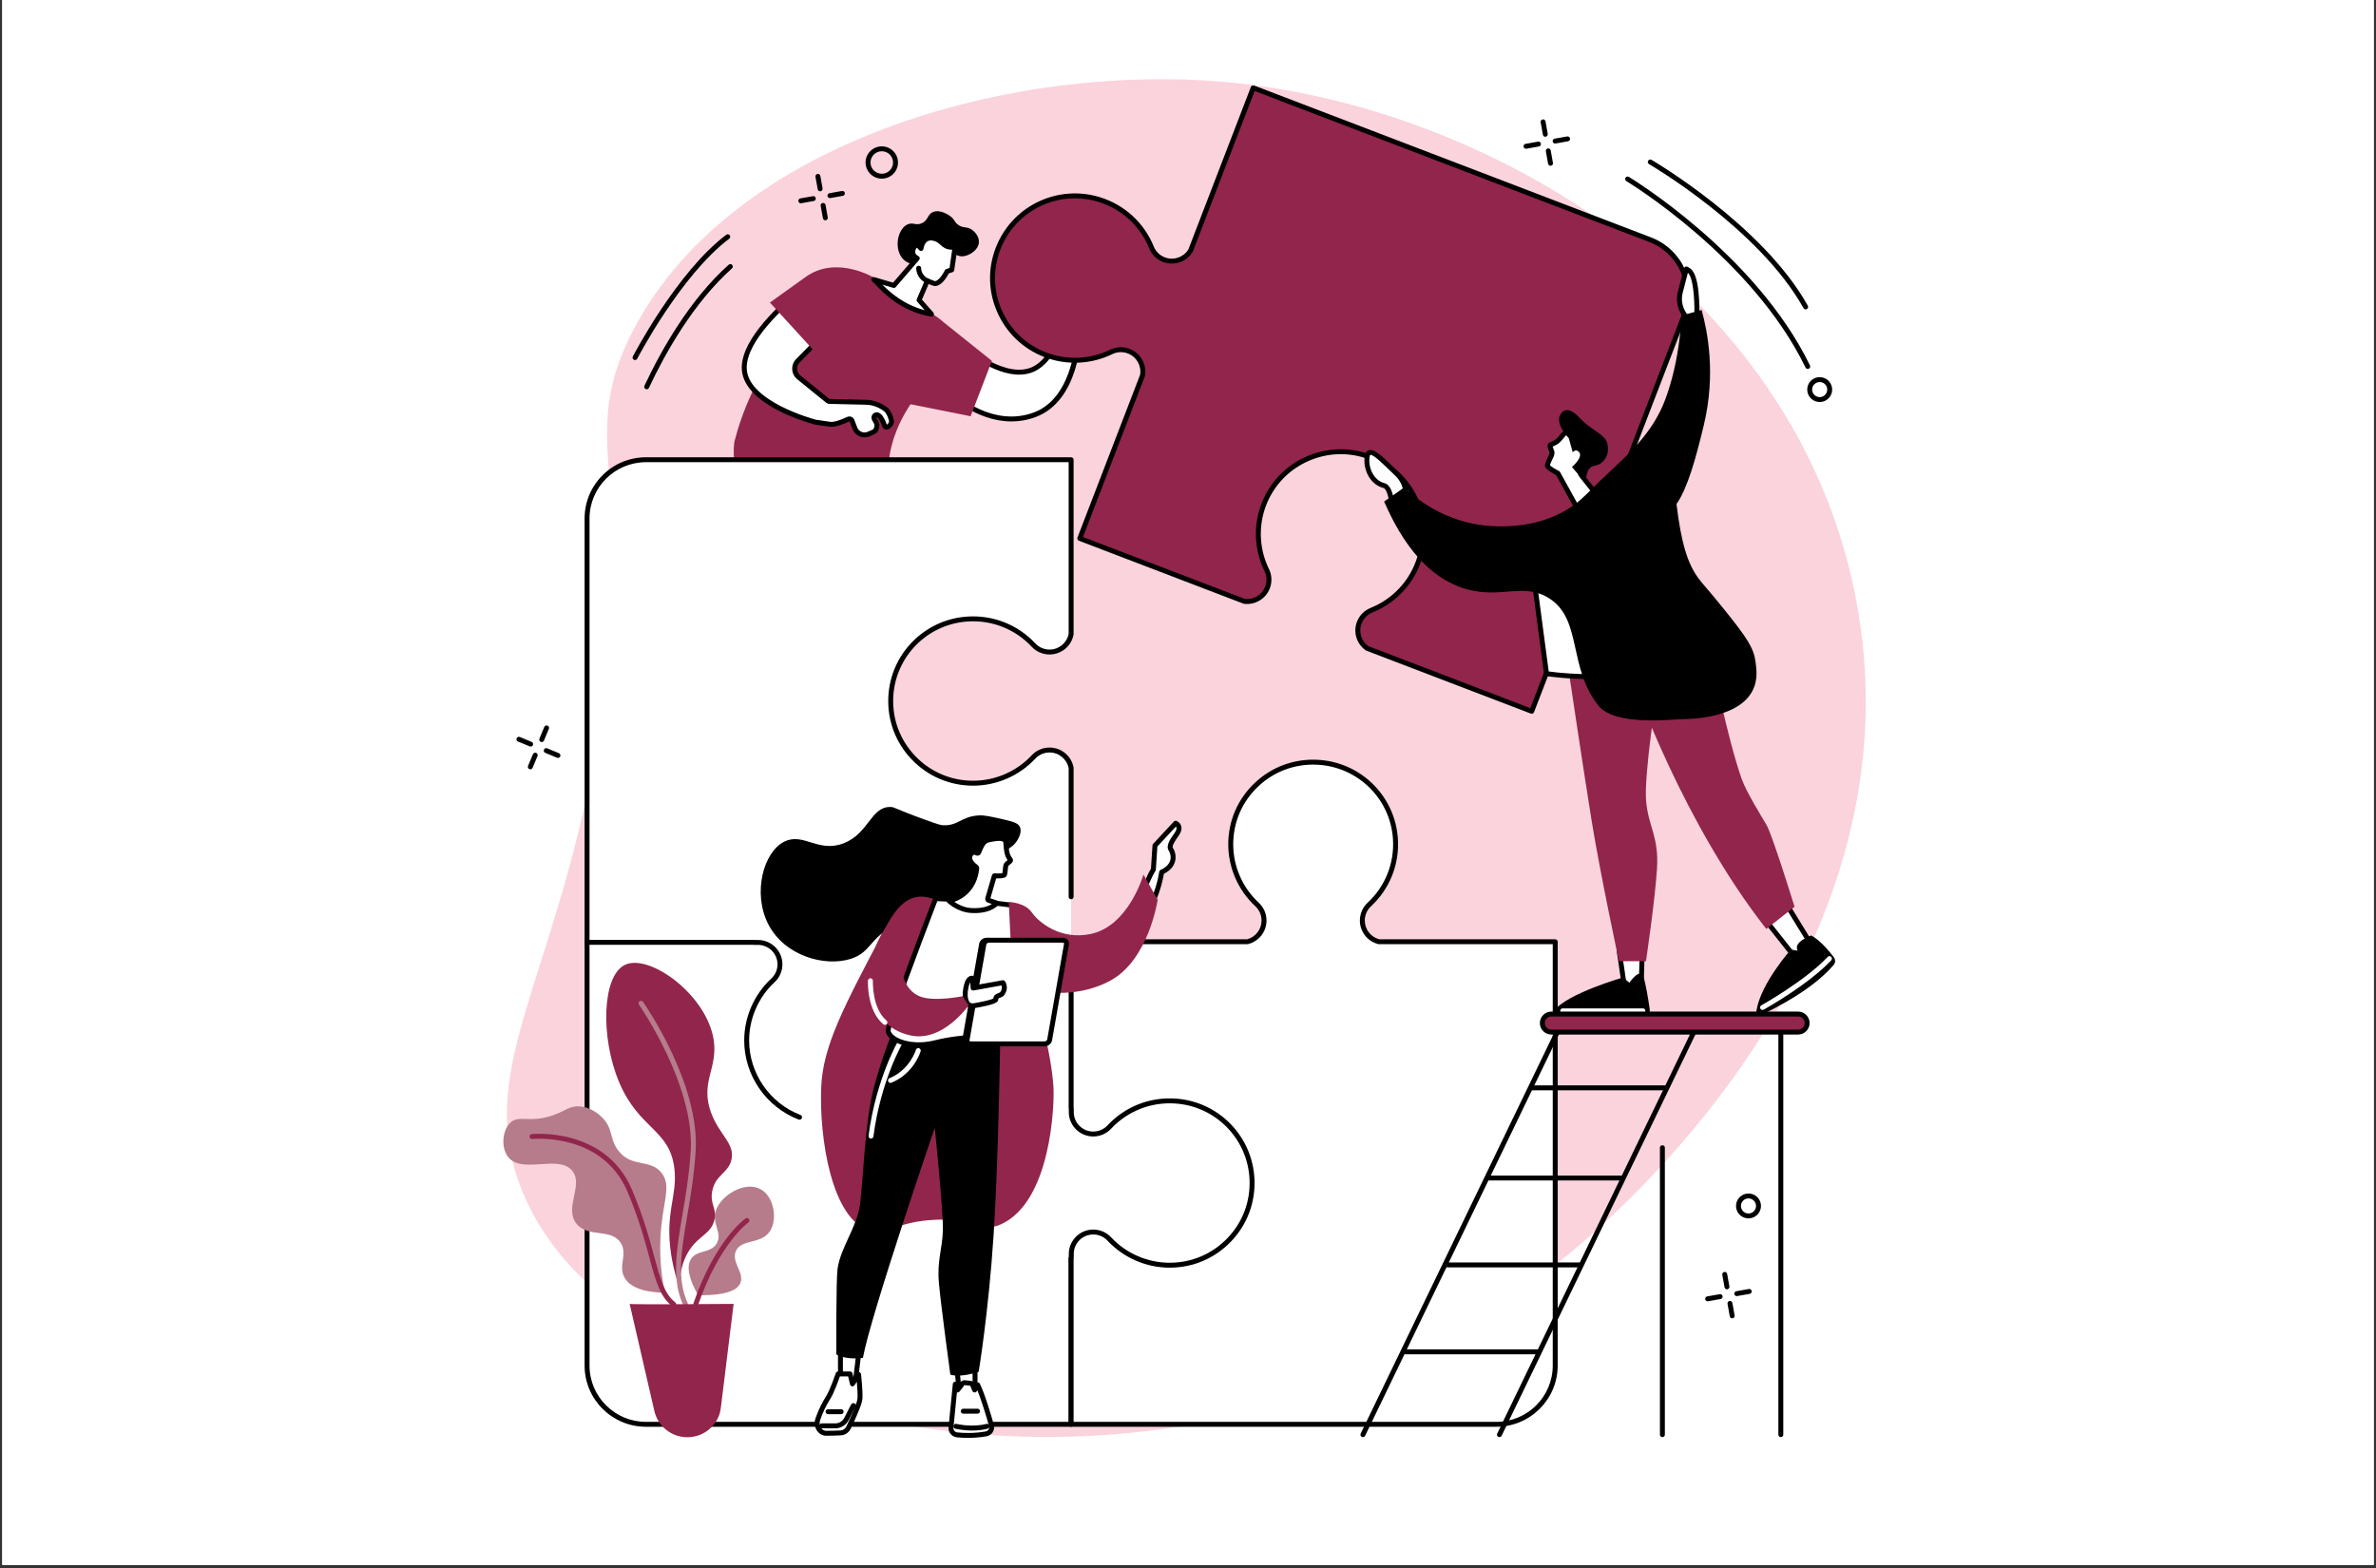 <svg xmlns="http://www.w3.org/2000/svg" xmlns:xlink="http://www.w3.org/1999/xlink" width="500" zoomAndPan="magnify" viewBox="0 0 375 247.5" height="330" preserveAspectRatio="xMidYMid meet" version="1.0"><rect x="0" y="0" width="375" height="247.5" fill="#333333" stroke="none"/><defs><clipPath id="df510b1b3f"><path d="M 0.379 0 L 374.621 0 L 374.621 247 L 0.379 247 Z M 0.379 0 " clip-rule="nonzero"/></clipPath></defs><g clip-path="url(#df510b1b3f)"><path fill="#ffffff" d="M 0.379 0 L 374.621 0 L 374.621 254.484 L 0.379 254.484 Z M 0.379 0 " fill-opacity="1" fill-rule="nonzero"/><path fill="#ffffff" d="M 0.379 0 L 374.621 0 L 374.621 247 L 0.379 247 Z M 0.379 0 " fill-opacity="1" fill-rule="nonzero"/><path fill="#ffffff" d="M 0.379 0 L 374.621 0 L 374.621 247 L 0.379 247 Z M 0.379 0 " fill-opacity="1" fill-rule="nonzero"/></g><path fill="#fad3dd" d="M 292.836 94.09 C 283.188 45.145 234.629 16.75 193.734 12.977 C 159.855 9.852 115.609 22.207 99.969 52.066 C 90.137 70.844 101.949 76.805 93.906 119.352 C 86.941 156.176 74.754 169.359 82.48 188.129 C 88.793 203.473 103.555 210.73 112.988 215.367 C 150.172 233.652 206.664 231.508 247.332 198.156 C 256.848 190.348 303.754 149.457 292.836 94.09 " fill-opacity="1" fill-rule="nonzero"/><path fill="#ffffff" d="M 173.848 43.328 L 168.91 47.438 C 168.91 47.438 167.312 56.969 162.555 58.492 C 157.797 60.008 151.613 54.273 151.613 54.273 L 149.789 61.82 C 149.789 61.82 156.023 68.172 163.305 65.469 C 170.59 62.762 170.34 51.078 170.34 51.078 C 170.34 51.09 172.156 50.895 172.477 49.023 C 172.746 47.434 172.332 46.613 172.332 46.613 C 172.332 46.613 174.715 44.652 173.848 43.328 " fill-opacity="1" fill-rule="nonzero"/><path fill="#000000" d="M 150.219 61.695 C 151.207 62.613 156.828 67.461 163.172 65.105 C 170.109 62.527 169.953 51.199 169.953 51.086 C 169.949 50.922 170.047 50.773 170.203 50.715 C 170.242 50.703 170.281 50.691 170.324 50.691 C 170.438 50.68 171.836 50.477 172.094 48.961 C 172.336 47.539 171.984 46.793 171.98 46.789 C 171.906 46.625 171.945 46.43 172.082 46.316 C 172.539 45.938 173.617 44.844 173.645 44.004 L 169.27 47.645 C 169.039 48.902 167.332 57.371 162.672 58.859 C 158.496 60.191 153.43 56.328 151.84 54.992 Z M 159.629 66.52 C 153.934 66.52 149.562 62.145 149.508 62.094 C 149.414 61.996 149.379 61.859 149.41 61.73 L 151.234 54.184 C 151.266 54.047 151.367 53.941 151.5 53.902 C 151.633 53.863 151.777 53.895 151.875 53.988 C 151.938 54.047 157.949 59.551 162.434 58.121 C 166.918 56.688 168.508 47.469 168.523 47.375 C 168.539 47.281 168.59 47.199 168.66 47.141 L 173.598 43.031 C 173.684 42.961 173.797 42.93 173.902 42.945 C 174.016 42.961 174.113 43.023 174.172 43.117 C 175.055 44.457 173.398 46.168 172.789 46.73 C 172.91 47.129 173.059 47.922 172.859 49.09 C 172.609 50.559 171.551 51.129 170.941 51.336 C 170.863 51.359 170.793 51.383 170.73 51.402 C 170.715 53.383 170.289 63.289 163.441 65.832 C 162.133 66.32 160.848 66.52 159.629 66.52 " fill-opacity="1" fill-rule="nonzero"/><path fill="#000000" d="M 169.992 50.559 C 169.852 50.559 169.719 50.484 169.648 50.355 C 169.547 50.168 169.617 49.93 169.805 49.828 C 169.812 49.824 170.559 49.402 170.516 48.781 C 170.488 48.316 170.629 47.836 170.926 47.387 C 170.996 47.285 171.043 47.172 171.066 47.055 L 169.898 47.82 C 169.719 47.938 169.477 47.883 169.359 47.707 C 169.242 47.527 169.293 47.285 169.473 47.168 L 171.191 46.043 C 171.301 45.973 171.434 45.961 171.555 46.012 C 171.672 46.062 171.762 46.168 171.785 46.293 L 171.828 46.508 C 171.922 46.965 171.832 47.434 171.574 47.82 C 171.434 48.031 171.27 48.359 171.293 48.73 C 171.363 49.852 170.227 50.484 170.176 50.512 C 170.117 50.543 170.055 50.559 169.992 50.559 " fill-opacity="1" fill-rule="nonzero"/><path fill="#92254c" d="M 137.324 43.734 C 139.742 44.562 140.625 45.105 148.109 50.191 C 149.938 51.434 150.688 55.172 149.734 57.168 C 148.016 58.57 139.727 65.629 140.184 75.5 C 140.25 76.902 140.5 78.551 141.121 80.371 C 140.047 80.496 138.465 80.551 136.699 80.059 C 133.766 79.238 133.023 77.668 130.996 76.477 C 125.629 73.324 120.004 77.961 117.066 75.09 C 116.281 74.324 115.523 72.863 115.891 69.785 C 116.492 67.418 117.383 64.754 118.711 61.945 C 122.316 54.34 127.438 49.336 131.027 46.434 C 132.137 45.5 134.473 42.758 137.324 43.734 " fill-opacity="1" fill-rule="nonzero"/><path fill="#92254c" d="M 156.551 56.961 C 156.551 56.961 151.863 53.207 148.57 50.578 L 143.023 63.672 L 153.188 65.703 L 156.551 56.961 " fill-opacity="1" fill-rule="nonzero"/><path fill="#ffffff" d="M 139.824 64.645 C 139.82 64.641 139.812 64.637 139.809 64.629 C 138.941 63.953 137.812 63.52 136.719 63.492 L 130.887 63.363 C 130.797 63.355 130.711 63.32 130.641 63.262 L 126.078 59.566 C 125.262 58.906 125.195 57.691 125.93 56.941 L 130.051 52.758 C 130.152 52.652 130.195 52.512 130.172 52.371 L 128.77 44.418 C 128.707 44.066 128.273 43.93 128.02 44.184 C 126.168 46.074 117.633 52.488 117.465 57.895 C 117.285 63.625 128.473 66.566 128.473 66.566 C 128.473 66.566 128.504 66.602 128.57 66.613 C 128.57 66.613 130.086 66.824 130.949 66.961 C 131.789 67.094 133.172 66.504 133.871 66.168 C 134.102 66.055 134.383 66.168 134.473 66.406 L 134.93 67.602 C 135.25 68.449 136.199 68.863 137.043 68.531 C 137.609 68.312 138.117 68.066 138.184 67.938 C 138.508 67.277 138.488 66.922 138.082 66.324 C 138.066 66.301 138.055 66.277 138.043 66.258 L 137.965 66.082 C 137.801 65.707 138.195 65.332 138.562 65.512 C 138.969 65.707 139.211 66.238 139.449 66.754 C 139.527 66.922 139.574 67.164 139.652 67.281 C 139.977 67.77 140.684 66.965 140.699 66.625 C 140.727 66.074 140.25 64.996 139.824 64.645 " fill-opacity="1" fill-rule="nonzero"/><path fill="#000000" d="M 134.062 65.734 C 134.168 65.734 134.27 65.758 134.371 65.797 C 134.586 65.879 134.754 66.055 134.836 66.27 L 135.293 67.469 C 135.41 67.777 135.641 68.02 135.945 68.152 C 136.25 68.289 136.59 68.293 136.902 68.172 C 137.492 67.938 137.77 67.785 137.855 67.723 C 138.098 67.215 138.078 67.008 137.758 66.543 C 137.73 66.5 137.707 66.457 137.688 66.41 L 137.609 66.238 C 137.469 65.918 137.539 65.555 137.793 65.309 C 138.047 65.062 138.418 65.008 138.734 65.16 C 139.258 65.418 139.531 66.004 139.793 66.57 C 139.844 66.684 139.879 66.789 139.906 66.879 C 139.922 66.922 139.941 66.984 139.961 67.027 C 140.09 66.957 140.289 66.711 140.312 66.598 C 140.332 66.18 139.906 65.215 139.578 64.945 L 139.824 64.645 L 139.57 64.941 C 138.738 64.289 137.699 63.906 136.711 63.883 L 130.879 63.75 C 130.691 63.738 130.531 63.676 130.395 63.566 L 125.832 59.867 C 125.359 59.484 125.066 58.918 125.035 58.309 C 125 57.703 125.227 57.105 125.652 56.672 L 129.773 52.484 C 129.785 52.473 129.789 52.457 129.789 52.438 L 128.387 44.484 C 128.383 44.477 128.379 44.453 128.352 44.445 C 128.32 44.434 128.305 44.449 128.301 44.457 C 127.957 44.805 127.418 45.281 126.734 45.887 C 123.68 48.594 117.988 53.633 117.852 57.906 C 117.684 63.266 128.465 66.164 128.57 66.191 L 128.703 66.238 C 129.027 66.285 130.266 66.461 131.012 66.578 C 131.531 66.66 132.539 66.375 133.699 65.816 C 133.816 65.762 133.938 65.734 134.062 65.734 Z M 136.445 69.035 C 136.168 69.035 135.891 68.977 135.629 68.863 C 135.133 68.645 134.754 68.246 134.562 67.742 L 134.109 66.547 C 134.105 66.531 134.094 66.523 134.082 66.516 C 134.066 66.512 134.051 66.512 134.039 66.52 C 133.09 66.973 131.773 67.484 130.891 67.348 C 130.035 67.211 128.531 67 128.516 67 C 128.43 66.984 128.359 66.957 128.305 66.926 C 127.258 66.641 116.891 63.676 117.074 57.883 C 117.219 53.273 123.074 48.09 126.219 45.309 C 126.891 44.711 127.422 44.242 127.742 43.914 C 127.961 43.691 128.281 43.609 128.582 43.703 C 128.879 43.797 129.098 44.043 129.152 44.352 L 130.555 52.305 C 130.602 52.566 130.516 52.84 130.328 53.027 L 126.207 57.215 C 125.93 57.496 125.789 57.871 125.812 58.266 C 125.832 58.66 126.016 59.016 126.324 59.266 L 130.887 62.965 C 130.895 62.969 130.906 62.973 130.914 62.973 L 136.73 63.105 C 137.879 63.133 139.09 63.574 140.047 64.324 L 140.074 64.344 C 140.59 64.77 141.121 65.973 141.09 66.641 C 141.07 67.035 140.609 67.656 140.121 67.793 C 139.805 67.879 139.512 67.77 139.328 67.496 C 139.254 67.387 139.211 67.25 139.168 67.117 C 139.145 67.047 139.121 66.977 139.094 66.918 C 138.879 66.449 138.668 65.992 138.395 65.859 C 138.383 65.855 138.359 65.844 138.332 65.867 C 138.309 65.895 138.316 65.914 138.32 65.926 L 138.398 66.098 C 138.887 66.816 138.922 67.32 138.531 68.109 C 138.473 68.227 138.375 68.426 137.188 68.895 C 136.945 68.988 136.695 69.035 136.445 69.035 " fill-opacity="1" fill-rule="nonzero"/><path fill="#92254c" d="M 121.516 47.754 C 121.516 47.754 124.906 45.332 127.145 43.723 C 132.109 40.145 138.211 43.977 138.211 43.977 L 128.828 55.762 L 121.516 47.754 " fill-opacity="1" fill-rule="nonzero"/><path fill="#000000" d="M 144.355 41.711 C 143.629 41.645 143.191 41.426 142.902 41.219 C 141.863 40.48 141.719 39.18 141.691 38.918 C 141.543 37.574 142.125 35.887 143.277 35.402 C 144.105 35.055 144.508 35.633 145.449 35.254 C 146.52 34.82 146.34 33.809 147.305 33.449 C 148.414 33.031 149.711 33.934 149.941 34.094 C 150.742 34.648 150.582 35.117 151.375 35.586 C 152.184 36.062 152.543 35.73 153.273 36.184 C 153.855 36.547 154.547 37.32 154.5 38.227 C 154.445 39.367 153.262 40.164 152.332 40.395 C 151.211 40.672 150.973 39.996 149.664 39.969 C 147.395 39.926 146.676 41.934 144.355 41.711 " fill-opacity="1" fill-rule="nonzero"/><path fill="#ffffff" d="M 145.059 47.363 L 146.355 44.324 C 146.461 44.375 147.371 44.746 147.496 44.758 C 148.492 44.859 149.48 42.828 149.48 42.828 L 150.219 42.59 L 150.734 38.992 C 148.695 39.262 148.91 37.875 147.242 37.59 C 145.574 37.305 145.363 39.227 145.363 39.227 C 145.363 39.227 144.582 38.07 144.156 39.258 C 143.832 40.156 144.375 40.566 144.773 40.773 L 141.082 45.062 C 141.082 45.062 138.406 44.281 137.895 44.121 C 138.48 44.453 141.348 48.645 147.008 49.586 L 145.059 47.363 " fill-opacity="1" fill-rule="nonzero"/><path fill="#000000" d="M 139.27 44.934 C 140.484 46.16 142.676 48.109 145.945 48.961 L 144.766 47.621 C 144.668 47.508 144.641 47.348 144.699 47.211 L 146 44.172 C 146.039 44.074 146.121 43.996 146.219 43.961 C 146.32 43.922 146.43 43.926 146.527 43.973 C 146.629 44.023 147.387 44.328 147.551 44.375 C 147.555 44.375 147.562 44.375 147.57 44.375 C 148.062 44.375 148.789 43.363 149.129 42.656 C 149.176 42.562 149.258 42.488 149.359 42.457 L 149.867 42.293 L 150.281 39.414 C 150.27 39.414 150.262 39.414 150.25 39.414 C 149.293 39.414 148.832 39.008 148.422 38.641 C 148.078 38.336 147.785 38.074 147.176 37.973 C 146.828 37.914 146.551 37.965 146.324 38.133 C 145.844 38.492 145.75 39.262 145.75 39.266 C 145.73 39.43 145.613 39.562 145.457 39.602 C 145.297 39.637 145.133 39.574 145.039 39.441 C 144.922 39.27 144.738 39.117 144.668 39.109 C 144.672 39.113 144.602 39.168 144.52 39.391 C 144.348 39.875 144.473 40.176 144.953 40.426 C 145.059 40.48 145.133 40.582 145.156 40.699 C 145.18 40.812 145.148 40.934 145.07 41.023 L 141.375 45.316 C 141.277 45.43 141.117 45.477 140.973 45.434 C 140.91 45.418 140.078 45.176 139.27 44.934 Z M 147.008 49.973 C 146.988 49.973 146.969 49.973 146.945 49.969 C 142.246 49.188 139.418 46.223 138.211 44.961 C 138.004 44.746 137.773 44.504 137.699 44.457 C 137.535 44.355 137.465 44.141 137.547 43.961 C 137.629 43.785 137.824 43.691 138.012 43.75 C 138.422 43.879 140.281 44.422 140.949 44.617 L 144.191 40.852 C 143.516 40.285 143.637 39.551 143.789 39.129 C 143.961 38.648 144.227 38.383 144.574 38.34 C 144.789 38.312 144.988 38.383 145.156 38.484 C 145.285 38.156 145.5 37.781 145.855 37.516 C 146.254 37.215 146.742 37.109 147.305 37.207 C 148.137 37.348 148.582 37.742 148.941 38.062 C 149.383 38.453 149.699 38.738 150.684 38.609 C 150.805 38.59 150.926 38.633 151.012 38.719 C 151.098 38.805 151.137 38.926 151.121 39.047 L 150.605 42.645 C 150.582 42.789 150.48 42.914 150.34 42.961 L 149.754 43.145 C 149.453 43.727 148.547 45.258 147.457 45.145 C 147.316 45.133 146.887 44.965 146.562 44.832 L 145.512 47.293 L 147.301 49.328 C 147.41 49.453 147.43 49.629 147.352 49.773 C 147.281 49.898 147.148 49.973 147.008 49.973 " fill-opacity="1" fill-rule="nonzero"/><path fill="#000000" d="M 146.355 44.711 C 146.305 44.711 146.25 44.703 146.195 44.68 C 144.57 43.941 144.602 42.387 144.602 42.32 C 144.609 42.105 144.793 41.93 145.004 41.945 C 145.219 41.953 145.387 42.129 145.383 42.344 C 145.383 42.395 145.379 43.453 146.52 43.973 C 146.715 44.059 146.801 44.289 146.711 44.484 C 146.645 44.629 146.504 44.711 146.355 44.711 " fill-opacity="1" fill-rule="nonzero"/><path fill="#ffffff" d="M 197.602 186.121 C 197.301 179.586 192.059 174.234 185.516 173.793 C 181.387 173.512 177.641 175.152 175.074 177.906 C 174.422 178.605 173.504 179 172.543 179 C 170.629 179 169.078 177.449 169.078 175.539 L 169.078 174.898 L 169.055 174.898 L 169.055 148.645 L 142.723 148.645 L 142.723 148.66 L 142.078 148.66 C 140.164 148.66 138.613 150.207 138.613 152.117 C 138.613 153.074 139.008 153.988 139.707 154.641 C 142.469 157.199 144.113 160.938 143.832 165.051 C 143.391 171.574 138.023 176.801 131.469 177.102 C 124.004 177.441 117.844 171.512 117.844 164.145 C 117.844 160.391 119.445 157.008 122 154.641 C 122.703 153.988 123.098 153.074 123.098 152.117 C 123.098 150.207 121.547 148.66 119.629 148.66 L 118.988 148.66 L 118.988 148.645 L 92.656 148.645 L 92.656 215.551 C 92.656 220.668 96.816 224.82 101.953 224.82 L 169.055 224.82 L 169.055 198.566 L 169.078 198.566 L 169.078 197.926 C 169.078 196.016 170.629 194.465 172.543 194.465 C 173.504 194.465 174.422 194.859 175.074 195.559 C 177.449 198.109 180.84 199.703 184.605 199.703 C 191.992 199.703 197.945 193.562 197.602 186.121 " fill-opacity="1" fill-rule="nonzero"/><path fill="#000000" d="M 169.055 225.207 L 101.953 225.207 C 96.609 225.207 92.266 220.875 92.266 215.551 L 92.266 148.645 C 92.266 148.43 92.441 148.258 92.656 148.258 C 92.871 148.258 93.043 148.43 93.043 148.645 L 93.043 215.551 C 93.043 220.449 97.039 224.434 101.953 224.434 L 168.664 224.434 L 168.664 198.566 C 168.664 198.352 168.84 198.18 169.055 198.18 C 169.27 198.18 169.445 198.352 169.445 198.566 L 169.445 224.82 C 169.445 225.035 169.27 225.207 169.055 225.207 " fill-opacity="1" fill-rule="nonzero"/><path fill="#ffffff" d="M 217.625 148.645 C 216.125 148.266 215.012 146.914 215.012 145.297 C 215.012 144.34 215.406 143.426 216.109 142.777 C 218.871 140.219 220.516 136.48 220.234 132.367 C 219.789 125.84 214.422 120.617 207.871 120.316 C 200.406 119.973 194.246 125.906 194.246 133.273 C 194.246 137.027 195.848 140.406 198.402 142.777 C 199.105 143.426 199.5 144.34 199.5 145.297 C 199.5 146.914 198.387 148.266 196.887 148.645 L 169.055 148.645 L 169.055 174.898 L 169.078 174.898 L 169.078 175.539 C 169.078 177.453 170.629 179 172.543 179 C 173.504 179 174.422 178.605 175.074 177.906 C 177.641 175.152 181.387 173.512 185.516 173.793 C 192.059 174.234 197.297 179.586 197.602 186.121 C 197.941 193.562 191.992 199.703 184.605 199.703 C 180.84 199.703 177.449 198.109 175.074 195.559 C 174.422 194.859 173.504 194.465 172.543 194.465 C 170.629 194.465 169.078 196.016 169.078 197.926 L 169.078 198.566 L 169.055 198.566 L 169.055 224.82 L 236.156 224.82 C 241.293 224.82 245.457 220.668 245.457 215.551 L 245.457 148.645 L 217.625 148.645 " fill-opacity="1" fill-rule="nonzero"/><path fill="#000000" d="M 169.445 224.434 L 236.16 224.434 C 241.07 224.434 245.066 220.449 245.066 215.551 L 245.066 149.031 L 217.625 149.031 C 217.594 149.031 217.562 149.027 217.527 149.02 C 215.816 148.586 214.625 147.055 214.625 145.297 C 214.625 144.234 215.07 143.211 215.844 142.492 C 218.648 139.895 220.105 136.215 219.848 132.395 C 219.414 126.023 214.258 120.996 207.852 120.703 C 204.363 120.547 201.059 121.773 198.543 124.172 C 196.023 126.57 194.637 129.801 194.637 133.273 C 194.637 136.758 196.105 140.117 198.668 142.492 C 199.445 143.211 199.891 144.234 199.891 145.297 C 199.891 147.055 198.695 148.586 196.98 149.02 C 196.953 149.027 196.918 149.031 196.887 149.031 L 169.445 149.031 L 169.445 174.781 C 169.457 174.816 169.469 174.855 169.469 174.898 L 169.469 175.543 C 169.469 177.234 170.848 178.609 172.543 178.609 C 173.395 178.609 174.215 178.258 174.789 177.641 C 177.555 174.672 181.473 173.125 185.539 173.406 C 192.324 173.863 197.676 179.324 197.988 186.102 C 198.16 189.793 196.848 193.293 194.297 195.957 C 191.742 198.625 188.301 200.094 184.605 200.094 C 180.895 200.094 177.316 198.535 174.789 195.824 C 174.215 195.207 173.395 194.855 172.543 194.855 C 170.848 194.855 169.469 196.23 169.469 197.922 L 169.469 198.566 C 169.469 198.609 169.457 198.652 169.445 198.691 Z M 236.16 225.207 L 169.055 225.207 C 168.84 225.207 168.664 225.035 168.664 224.82 L 168.664 198.566 C 168.664 198.523 168.676 198.48 168.688 198.441 L 168.688 197.922 C 168.688 195.805 170.418 194.078 172.543 194.078 C 173.609 194.078 174.637 194.523 175.359 195.297 C 177.738 197.852 181.109 199.316 184.605 199.316 C 188.086 199.316 191.328 197.934 193.734 195.422 C 196.137 192.914 197.371 189.617 197.211 186.137 C 196.918 179.754 191.875 174.613 185.488 174.18 C 181.652 173.922 177.965 175.375 175.359 178.168 C 174.637 178.941 173.609 179.387 172.543 179.387 C 170.418 179.387 168.688 177.66 168.688 175.543 L 168.688 175.02 C 168.676 174.98 168.664 174.941 168.664 174.898 L 168.664 148.645 C 168.664 148.43 168.84 148.258 169.055 148.258 L 196.84 148.258 C 198.18 147.895 199.109 146.684 199.109 145.297 C 199.109 144.449 198.754 143.633 198.137 143.059 C 195.418 140.539 193.855 136.973 193.855 133.273 C 193.855 129.586 195.328 126.156 198.004 123.609 C 200.676 121.066 204.188 119.754 207.891 119.926 C 214.688 120.238 220.16 125.574 220.621 132.34 C 220.902 136.395 219.352 140.301 216.375 143.059 C 215.758 143.633 215.402 144.449 215.402 145.297 C 215.402 146.684 216.332 147.895 217.676 148.258 L 245.457 148.258 C 245.672 148.258 245.848 148.43 245.848 148.645 L 245.848 215.551 C 245.848 220.875 241.5 225.207 236.16 225.207 " fill-opacity="1" fill-rule="nonzero"/><path fill="#ffffff" d="M 152.68 97.711 C 156.805 97.434 160.555 99.07 163.121 101.824 C 163.773 102.523 164.691 102.918 165.648 102.918 C 167.348 102.918 168.758 101.699 169.055 100.094 L 169.055 72.562 L 101.953 72.562 C 96.816 72.562 92.656 76.715 92.656 81.836 L 92.656 148.742 L 118.988 148.742 L 118.988 148.758 L 119.629 148.758 C 121.547 148.758 123.098 150.305 123.098 152.215 C 123.098 153.172 122.703 154.086 122 154.734 C 119.445 157.105 117.844 160.484 117.844 164.238 C 117.844 171.605 124.004 177.539 131.469 177.195 C 138.023 176.895 143.391 171.672 143.836 165.145 C 144.113 161.031 142.469 157.293 139.711 154.734 C 139.008 154.086 138.613 153.172 138.613 152.215 C 138.613 150.305 140.164 148.758 142.082 148.758 L 142.723 148.758 L 142.723 148.742 L 169.055 148.742 L 169.055 121.211 C 168.758 119.605 167.348 118.387 165.648 118.387 C 164.691 118.387 163.773 118.781 163.121 119.48 C 160.746 122.027 157.355 123.625 153.59 123.625 C 146.199 123.625 140.25 117.484 140.594 110.039 C 140.895 103.504 146.133 98.156 152.68 97.711 " fill-opacity="1" fill-rule="nonzero"/><path fill="#000000" d="M 126.191 176.742 C 126.145 176.742 126.098 176.734 126.051 176.715 C 120.91 174.746 117.457 169.734 117.457 164.238 C 117.457 160.539 119.016 156.973 121.734 154.453 C 122.355 153.879 122.711 153.066 122.711 152.215 C 122.711 150.523 121.328 149.145 119.629 149.145 L 118.988 149.145 C 118.949 149.145 118.91 149.141 118.875 149.129 L 92.656 149.129 C 92.441 149.129 92.266 148.957 92.266 148.742 L 92.266 81.836 C 92.266 76.508 96.609 72.176 101.953 72.176 L 169.055 72.176 C 169.27 72.176 169.445 72.352 169.445 72.562 L 169.445 100.094 C 169.445 100.117 169.441 100.141 169.438 100.164 C 169.102 101.984 167.504 103.305 165.648 103.305 C 164.578 103.305 163.555 102.863 162.836 102.09 C 160.227 99.293 156.539 97.84 152.707 98.098 C 146.316 98.531 141.277 103.672 140.98 110.059 C 140.82 113.535 142.059 116.832 144.461 119.344 C 146.867 121.852 150.105 123.234 153.59 123.234 C 157.082 123.234 160.453 121.77 162.836 119.215 C 163.555 118.441 164.578 117.996 165.648 117.996 C 167.504 117.996 169.102 119.32 169.438 121.141 C 169.441 121.164 169.445 121.188 169.445 121.211 L 169.445 141.555 C 169.445 141.77 169.27 141.941 169.055 141.941 C 168.84 141.941 168.664 141.77 168.664 141.555 L 168.664 121.25 C 168.383 119.812 167.117 118.773 165.648 118.773 C 164.797 118.773 163.98 119.129 163.406 119.742 C 160.875 122.457 157.301 124.012 153.59 124.012 C 149.895 124.012 146.449 122.543 143.898 119.879 C 141.344 117.215 140.035 113.715 140.203 110.023 C 140.516 103.242 145.867 97.785 152.652 97.324 C 156.719 97.047 160.641 98.594 163.406 101.559 C 163.98 102.176 164.797 102.531 165.648 102.531 C 167.117 102.531 168.383 101.492 168.664 100.059 L 168.664 72.953 L 101.953 72.953 C 97.039 72.953 93.043 76.938 93.043 81.836 L 93.043 148.352 L 118.988 148.352 C 119.027 148.352 119.062 148.359 119.102 148.371 L 119.629 148.371 C 121.758 148.371 123.488 150.094 123.488 152.215 C 123.488 153.277 123.043 154.301 122.266 155.02 C 119.703 157.395 118.234 160.754 118.234 164.238 C 118.234 169.414 121.488 174.137 126.332 175.988 C 126.531 176.066 126.633 176.293 126.555 176.492 C 126.496 176.648 126.348 176.742 126.191 176.742 " fill-opacity="1" fill-rule="nonzero"/><path fill="#92254c" d="M 260.441 37.832 L 197.793 13.863 L 187.898 39.566 C 187.043 40.957 185.289 41.594 183.703 40.984 C 182.809 40.645 182.094 39.949 181.734 39.062 C 180.328 35.574 177.418 32.703 173.465 31.492 C 167.195 29.57 160.379 32.691 157.75 38.684 C 154.758 45.512 158.105 53.371 165.004 56.008 C 168.52 57.352 172.258 57.074 175.391 55.547 C 176.254 55.125 177.25 55.086 178.145 55.426 C 179.73 56.031 180.609 57.676 180.312 59.281 L 170.422 84.984 L 196.402 94.926 C 197.941 95.105 199.465 94.242 200.047 92.734 C 200.391 91.84 200.352 90.848 199.926 89.988 C 198.391 86.863 198.113 83.137 199.465 79.629 C 202.109 72.754 209.992 69.414 216.836 72.398 C 222.848 75.02 225.98 81.816 224.051 88.066 C 222.836 92.008 219.957 94.91 216.461 96.312 C 215.574 96.668 214.875 97.383 214.531 98.273 C 213.949 99.781 214.5 101.441 215.766 102.332 L 241.75 112.273 L 265.789 49.809 C 267.629 45.027 265.234 39.668 260.441 37.832 " fill-opacity="1" fill-rule="nonzero"/><path fill="#000000" d="M 215.953 101.988 L 241.527 111.773 L 265.426 49.672 C 267.188 45.098 264.887 39.949 260.301 38.195 L 198.016 14.363 L 188.262 39.707 C 188.254 39.727 188.246 39.75 188.23 39.77 C 187.262 41.348 185.297 42.012 183.562 41.348 C 182.566 40.969 181.77 40.188 181.375 39.207 C 179.945 35.668 177.023 32.988 173.352 31.863 C 167.23 29.988 160.676 32.988 158.109 38.844 C 156.711 42.031 156.68 45.551 158.02 48.75 C 159.363 51.957 161.895 54.402 165.145 55.645 C 168.406 56.895 172.078 56.73 175.219 55.195 C 176.172 54.73 177.289 54.684 178.285 55.066 C 180.02 55.73 181.035 57.531 180.695 59.352 C 180.691 59.375 180.684 59.398 180.676 59.422 L 170.922 84.762 L 196.496 94.543 C 197.875 94.688 199.184 93.891 199.684 92.594 C 199.988 91.801 199.949 90.914 199.578 90.16 C 197.945 86.832 197.77 82.945 199.098 79.492 C 200.422 76.051 203.031 73.375 206.441 71.953 C 209.852 70.531 213.598 70.562 216.992 72.043 C 223.23 74.762 226.426 81.703 224.426 88.184 C 223.227 92.066 220.375 95.16 216.605 96.672 C 215.824 96.988 215.199 97.621 214.895 98.414 C 214.395 99.711 214.832 101.172 215.953 101.988 Z M 241.75 112.664 C 241.703 112.664 241.656 112.652 241.613 112.637 L 215.625 102.695 C 215.598 102.684 215.57 102.668 215.543 102.648 C 214.102 101.633 213.535 99.777 214.168 98.137 C 214.547 97.141 215.332 96.348 216.316 95.953 C 219.867 94.527 222.551 91.613 223.68 87.953 C 225.562 81.852 222.555 75.316 216.684 72.754 C 213.48 71.359 209.953 71.328 206.742 72.668 C 203.531 74.008 201.074 76.531 199.824 79.77 C 198.574 83.023 198.738 86.688 200.277 89.816 C 200.746 90.766 200.793 91.879 200.41 92.871 C 199.777 94.516 198.113 95.52 196.359 95.312 C 196.324 95.309 196.293 95.301 196.266 95.289 L 170.281 85.348 C 170.078 85.27 169.98 85.047 170.055 84.844 L 179.934 59.176 C 180.188 57.734 179.379 56.316 178.008 55.789 C 177.211 55.484 176.32 55.523 175.562 55.895 C 172.23 57.523 168.328 57.699 164.863 56.371 C 161.414 55.051 158.727 52.453 157.301 49.051 C 155.875 45.652 155.91 41.918 157.395 38.531 C 160.121 32.312 167.082 29.129 173.582 31.121 C 177.477 32.316 180.578 35.16 182.098 38.918 C 182.41 39.699 183.047 40.32 183.844 40.625 C 185.215 41.148 186.77 40.633 187.551 39.391 L 197.426 13.723 C 197.465 13.629 197.539 13.551 197.633 13.508 C 197.727 13.469 197.832 13.465 197.93 13.5 L 260.578 37.469 C 265.566 39.379 268.066 44.977 266.152 49.949 L 242.113 112.414 C 242.078 112.508 242.004 112.586 241.91 112.629 C 241.859 112.652 241.805 112.664 241.75 112.664 " fill-opacity="1" fill-rule="nonzero"/><path fill="#ffffff" d="M 259.172 150.633 L 259.016 156.074 L 256.43 156.074 L 255.562 150.129 L 259.172 150.633 " fill-opacity="1" fill-rule="nonzero"/><path fill="#000000" d="M 256.766 155.688 L 258.641 155.688 L 258.773 150.973 L 256.023 150.586 Z M 259.02 156.465 L 256.43 156.465 C 256.238 156.465 256.074 156.32 256.043 156.129 L 255.176 150.184 C 255.156 150.062 255.199 149.941 255.285 149.855 C 255.371 149.766 255.492 149.727 255.617 149.742 L 259.227 150.25 C 259.422 150.277 259.566 150.449 259.562 150.645 L 259.406 156.086 C 259.402 156.297 259.23 156.465 259.02 156.465 " fill-opacity="1" fill-rule="nonzero"/><path fill="#000000" d="M 245.816 160.535 L 259.238 160.535 C 259.938 160.535 260.477 159.98 260.375 159.289 C 260.145 157.727 259.734 155.219 259.383 154.184 C 258.859 152.637 257.16 155.117 257.16 155.117 L 256.164 154.289 C 256.164 154.289 247.32 156.816 245.289 159.535 C 244.961 159.973 245.27 160.535 245.816 160.535 " fill-opacity="1" fill-rule="nonzero"/><path fill="#ffffff" d="M 259.297 159.945 L 246.637 159.945 C 246.422 159.945 246.246 159.77 246.246 159.555 C 246.246 159.344 246.422 159.168 246.637 159.168 L 259.297 159.168 C 259.512 159.168 259.688 159.344 259.688 159.555 C 259.688 159.77 259.512 159.945 259.297 159.945 " fill-opacity="1" fill-rule="nonzero"/><path fill="#ffffff" d="M 278.352 144.852 L 283.273 151.062 L 285.875 149.117 L 281.664 142.266 L 278.352 144.852 " fill-opacity="1" fill-rule="nonzero"/><path fill="#000000" d="M 278.898 144.918 L 283.34 150.527 L 285.359 149.02 L 281.559 142.84 Z M 283.273 151.453 C 283.156 151.453 283.043 151.402 282.965 151.305 L 278.047 145.09 C 277.98 145.012 277.953 144.906 277.965 144.805 C 277.977 144.703 278.027 144.609 278.109 144.547 L 281.422 141.957 C 281.508 141.891 281.621 141.863 281.734 141.883 C 281.844 141.902 281.938 141.965 281.996 142.062 L 286.207 148.914 C 286.312 149.086 286.27 149.309 286.109 149.43 L 283.504 151.375 C 283.434 151.426 283.352 151.453 283.273 151.453 " fill-opacity="1" fill-rule="nonzero"/><path fill="#000000" d="M 278.07 160.141 C 280.324 159.09 286.125 156.148 289.402 152.309 C 289.699 151.965 289.707 151.461 289.434 151.098 C 288.734 150.172 287.32 148.453 285.875 147.656 C 285.875 147.656 282.938 148.676 283.723 150.059 L 282.652 149.887 C 282.652 149.887 277.918 155.191 277.219 159.508 C 277.145 159.98 277.633 160.34 278.07 160.141 " fill-opacity="1" fill-rule="nonzero"/><path fill="#ffffff" d="M 278.18 159.41 C 278.043 159.41 277.91 159.34 277.84 159.211 C 277.734 159.023 277.801 158.789 277.988 158.684 C 278.059 158.645 284.879 154.84 288.457 151.043 C 288.605 150.887 288.852 150.879 289.008 151.023 C 289.164 151.172 289.172 151.418 289.027 151.574 C 285.363 155.461 278.652 159.203 278.367 159.363 C 278.309 159.395 278.246 159.41 278.18 159.41 " fill-opacity="1" fill-rule="nonzero"/><path fill="#92254c" d="M 247.391 104.598 C 247.391 104.598 249.801 120.852 251.18 129.398 C 252.559 137.949 255.52 151.719 255.52 151.719 L 259.777 151.719 C 259.777 151.719 261.18 142.367 261.516 137.184 C 261.855 132 260.141 130.535 259.797 126.363 C 259.457 122.191 261.582 108.707 261.582 108.707 L 255.277 102.559 L 247.391 104.598 " fill-opacity="1" fill-rule="nonzero"/><path fill="#92254c" d="M 258.082 108.191 C 258.082 108.191 265.633 129.855 278.773 146.633 L 283.23 143.121 C 283.23 143.121 279.691 131.691 278.812 130.223 C 277.938 128.754 275.594 124.953 274.887 122.953 C 272.605 116.477 270.184 104.117 270.184 104.117 L 258.082 108.191 " fill-opacity="1" fill-rule="nonzero"/><path fill="#ffffff" d="M 249.707 75.199 C 249.113 74.441 249.309 74.031 249.434 74.016 C 249.555 74.004 250.285 73.75 250.52 73.586 C 251.086 73.199 251.332 72.574 251.066 72.188 C 250.926 71.98 250.668 71.883 250.367 71.898 C 250.562 70.973 250.348 70.492 250.199 69.82 C 249.695 67.512 247.695 67.738 246.898 68.449 C 246.199 69.07 246.172 69.672 244.762 70.184 C 244.629 70.23 244.605 70.422 244.66 70.555 L 244.926 71.301 C 244.984 71.449 244.914 71.789 244.844 71.934 C 244.637 72.391 244.152 73.336 244.23 73.539 C 244.383 73.941 245.875 74.688 245.875 74.688 L 248.711 79.824 C 248.488 80.684 247.926 81.113 247.52 81.32 C 247.27 81.449 247.906 82.012 248.125 82.188 C 248.535 82.52 248.125 82.188 249.852 83.043 C 252.141 84.172 255.113 81.363 255.113 81.363 C 255.113 81.363 254.398 81.168 249.707 75.199 " fill-opacity="1" fill-rule="nonzero"/><path fill="#000000" d="M 255.215 80.988 Z M 255.215 80.988 Z M 255.215 80.988 C 255.215 80.988 255.215 80.988 255.219 80.988 C 255.215 80.988 255.215 80.988 255.215 80.988 Z M 255.219 80.988 Z M 255.219 80.988 Z M 255.219 80.988 Z M 255.219 80.988 Z M 255.223 80.988 Z M 255.223 80.988 Z M 247.965 81.512 C 248.066 81.617 248.211 81.758 248.371 81.887 C 248.531 82.016 248.531 82.016 248.641 82.059 C 248.805 82.125 249.148 82.262 250.027 82.695 C 251.617 83.48 253.684 82.035 254.492 81.379 C 253.594 80.582 251.809 78.504 249.402 75.438 C 248.812 74.684 248.879 74.195 248.969 73.973 C 249.051 73.781 249.207 73.652 249.387 73.633 C 249.504 73.609 250.129 73.383 250.301 73.266 C 250.508 73.125 250.672 72.934 250.746 72.746 C 250.77 72.68 250.82 72.516 250.746 72.406 C 250.664 72.285 250.469 72.281 250.387 72.285 C 250.266 72.293 250.152 72.242 250.074 72.148 C 249.996 72.059 249.965 71.938 249.988 71.82 C 250.129 71.148 250.031 70.762 249.906 70.27 C 249.875 70.152 249.848 70.031 249.82 69.906 C 249.645 69.109 249.262 68.598 248.711 68.418 C 248.137 68.234 247.496 68.438 247.156 68.738 C 246.965 68.91 246.828 69.078 246.684 69.262 C 246.352 69.68 246.008 70.113 245.051 70.488 L 245.293 71.172 C 245.41 71.457 245.281 71.922 245.199 72.098 C 245.168 72.168 245.125 72.254 245.082 72.344 C 244.957 72.609 244.676 73.203 244.621 73.438 C 244.773 73.613 245.41 74.02 246.051 74.34 C 246.121 74.375 246.176 74.43 246.215 74.5 L 249.051 79.637 C 249.098 79.723 249.109 79.824 249.086 79.918 C 248.875 80.738 248.402 81.223 247.965 81.512 Z M 251.043 83.699 C 250.586 83.699 250.125 83.609 249.68 83.391 C 248.832 82.973 248.508 82.844 248.352 82.781 C 248.141 82.695 248.105 82.676 247.883 82.488 C 247.031 81.805 247.066 81.469 247.078 81.359 C 247.094 81.191 247.191 81.051 247.344 80.973 C 247.672 80.809 248.086 80.484 248.289 79.867 L 245.59 74.977 C 244.977 74.66 244.039 74.121 243.867 73.68 C 243.762 73.398 243.902 73.016 244.379 72.012 C 244.422 71.922 244.461 71.844 244.492 71.77 C 244.531 71.688 244.566 71.492 244.555 71.426 L 244.293 70.684 C 244.223 70.516 244.223 70.301 244.301 70.125 C 244.367 69.98 244.484 69.871 244.629 69.816 C 245.496 69.504 245.766 69.168 246.078 68.777 C 246.227 68.59 246.398 68.375 246.637 68.16 C 247.125 67.727 248.059 67.391 248.953 67.68 C 249.531 67.867 250.281 68.375 250.582 69.738 C 250.605 69.859 250.637 69.973 250.664 70.082 C 250.77 70.508 250.879 70.949 250.816 71.562 C 251.055 71.633 251.254 71.77 251.387 71.969 C 251.59 72.258 251.617 72.645 251.469 73.027 C 251.336 73.363 251.082 73.676 250.738 73.906 C 250.52 74.059 250.004 74.254 249.695 74.348 C 249.711 74.453 249.777 74.652 250.016 74.957 C 254.199 80.289 255.18 80.953 255.266 81.008 C 255.379 81.051 255.461 81.148 255.488 81.266 C 255.523 81.402 255.484 81.547 255.379 81.645 C 255.273 81.746 253.18 83.699 251.043 83.699 " fill-opacity="1" fill-rule="nonzero"/><path fill="#000000" d="M 247.598 69.164 C 247.598 69.164 245.391 66.93 246.266 65.453 C 246.344 65.324 246.578 64.914 247.02 64.777 C 247.93 64.492 248.93 65.566 249.156 65.801 C 251.102 67.863 252.523 68.215 253.328 69.27 C 253.621 69.652 253.914 70.328 253.715 71.586 C 253.43 72.465 252.996 72.898 252.656 73.129 C 251.957 73.605 251.434 73.379 250.914 73.902 C 250.328 74.496 250.562 75.219 250.188 75.379 C 249.895 75.508 249.324 75.258 248.098 73.711 C 249.043 72.883 249.57 72.016 249.328 71.52 C 249.262 71.379 249.051 71.129 248.805 71.102 C 248.477 71.066 248.219 71.387 248.219 71.387 L 247.598 69.164 " fill-opacity="1" fill-rule="nonzero"/><path fill="#ffffff" d="M 266.207 50.105 C 265.215 49.027 264.836 47.52 265.203 46.098 L 266.145 42.453 L 266.445 42.629 C 268.004 43.379 267.805 49.684 267.805 49.684 L 266.207 50.105 " fill-opacity="1" fill-rule="nonzero"/><path fill="#000000" d="M 266.395 43.055 L 265.582 46.195 C 265.266 47.418 265.551 48.699 266.34 49.668 L 267.422 49.383 C 267.469 46.996 267.188 43.719 266.395 43.055 Z M 266.207 50.492 C 266.098 50.492 265.992 50.449 265.918 50.367 C 264.832 49.188 264.426 47.555 264.824 46 L 265.77 42.359 C 265.801 42.238 265.883 42.145 265.996 42.094 C 266.109 42.047 266.238 42.059 266.344 42.117 L 266.629 42.285 C 268.312 43.133 268.227 48.605 268.191 49.695 C 268.188 49.867 268.066 50.016 267.902 50.059 L 266.305 50.48 C 266.273 50.488 266.238 50.492 266.207 50.492 " fill-opacity="1" fill-rule="nonzero"/><path fill="#ffffff" d="M 242.191 92.047 L 244.082 106.332 C 244.082 106.332 249.012 107.09 254.039 106.672 C 254.039 106.672 247.656 91.625 242.191 92.047 " fill-opacity="1" fill-rule="nonzero"/><path fill="#000000" d="M 244.43 105.988 C 245.5 106.133 249.414 106.598 253.461 106.324 C 252.34 103.828 247.129 92.77 242.637 92.434 Z M 250.859 107.184 C 247.125 107.184 244.062 106.723 244.023 106.715 C 243.852 106.688 243.719 106.555 243.695 106.383 L 241.805 92.098 C 241.793 91.992 241.82 91.887 241.887 91.801 C 241.957 91.719 242.055 91.668 242.16 91.66 C 247.84 91.215 254.133 105.895 254.398 106.52 C 254.445 106.633 254.434 106.766 254.371 106.871 C 254.305 106.977 254.195 107.047 254.07 107.059 C 252.98 107.148 251.895 107.184 250.859 107.184 " fill-opacity="1" fill-rule="nonzero"/><path fill="#ffffff" d="M 221.832 77.473 C 221.832 77.473 221.809 75.98 220.297 74.625 C 218.785 73.266 216.098 70.113 215.785 71.992 C 215.473 73.871 216.445 76.137 218.457 76.652 C 219.445 76.91 219.672 79.48 219.672 79.48 L 221.832 77.473 " fill-opacity="1" fill-rule="nonzero"/><path fill="#000000" d="M 216.324 71.793 C 216.305 71.793 216.285 71.797 216.266 71.805 C 216.254 71.809 216.203 71.863 216.168 72.059 C 215.895 73.719 216.727 75.809 218.551 76.277 C 219.414 76.5 219.793 77.801 219.957 78.688 L 221.43 77.32 C 221.375 76.926 221.129 75.891 220.035 74.914 C 219.738 74.645 219.402 74.316 219.043 73.965 C 218.312 73.25 216.824 71.793 216.324 71.793 Z M 219.672 79.867 C 219.621 79.867 219.578 79.859 219.531 79.844 C 219.391 79.789 219.297 79.66 219.281 79.516 C 219.199 78.551 218.828 77.152 218.359 77.031 C 216.105 76.449 215.07 73.93 215.402 71.93 C 215.496 71.352 215.793 71.141 216.023 71.066 C 216.84 70.801 217.965 71.824 219.59 73.414 C 219.941 73.754 220.27 74.082 220.555 74.336 C 222.176 75.789 222.223 77.398 222.223 77.469 C 222.227 77.578 222.18 77.684 222.098 77.758 L 219.938 79.762 C 219.863 79.832 219.766 79.867 219.672 79.867 " fill-opacity="1" fill-rule="nonzero"/><path fill="#000000" d="M 221.621 76.941 C 220.566 77.684 219.512 78.426 218.457 79.168 C 222.426 88.348 227.148 91.52 230.66 92.746 C 236.707 94.852 240.457 91.625 244.785 94.633 C 249.668 98.02 247.52 105.449 252.301 111.406 C 254.906 114.652 264.027 113.531 265.375 113.516 C 266.75 113.504 274.559 113.43 276.695 108.824 C 277.449 107.203 277.23 105.598 277.074 104.445 C 276.785 102.301 275.781 100.723 272.055 96.109 C 269.344 92.746 268.969 92.48 268.141 91.387 C 266.336 89.004 265.336 85.676 264.602 79.566 C 266.352 77.023 267.625 72.473 268.926 67.031 C 270.844 58.992 269.488 52.277 268.562 48.926 C 267.508 49.215 266.453 49.508 265.398 49.801 C 265.059 56.66 263.344 62.34 261.941 65.07 C 259.316 70.18 255.508 72.895 251.266 77.148 C 249.578 78.844 248.91 79.352 248.484 79.66 C 245.914 81.516 241.746 83.41 235.352 83.035 C 227.977 82.602 223.105 78.352 221.621 76.941 " fill-opacity="1" fill-rule="nonzero"/><path fill="#000000" d="M 215.105 226.84 C 215.047 226.84 214.988 226.828 214.938 226.801 C 214.742 226.707 214.66 226.477 214.754 226.285 L 245.43 162.754 C 245.52 162.562 245.754 162.48 245.949 162.574 C 246.145 162.668 246.223 162.898 246.133 163.09 L 215.457 226.621 C 215.391 226.758 215.25 226.84 215.105 226.84 " fill-opacity="1" fill-rule="nonzero"/><path fill="#000000" d="M 236.652 226.84 C 236.594 226.84 236.535 226.828 236.48 226.801 C 236.289 226.707 236.207 226.477 236.301 226.285 L 266.977 162.754 C 267.07 162.562 267.301 162.48 267.496 162.574 C 267.688 162.668 267.77 162.898 267.676 163.09 L 237.004 226.621 C 236.938 226.758 236.797 226.84 236.652 226.84 " fill-opacity="1" fill-rule="nonzero"/><path fill="#92254c" d="M 285.219 161.484 C 285.219 162.273 284.578 162.91 283.789 162.91 L 244.852 162.91 C 244.062 162.91 243.422 162.273 243.422 161.484 C 243.422 160.699 244.062 160.062 244.852 160.062 L 283.789 160.062 C 284.578 160.062 285.219 160.699 285.219 161.484 " fill-opacity="1" fill-rule="nonzero"/><path fill="#000000" d="M 244.852 160.449 C 244.277 160.449 243.812 160.914 243.812 161.484 C 243.812 162.055 244.277 162.52 244.852 162.52 L 283.789 162.52 C 284.363 162.52 284.828 162.055 284.828 161.484 C 284.828 160.914 284.363 160.449 283.789 160.449 Z M 283.789 163.297 L 244.852 163.297 C 243.848 163.297 243.035 162.484 243.035 161.484 C 243.035 160.484 243.848 159.672 244.852 159.672 L 283.789 159.672 C 284.793 159.672 285.605 160.484 285.605 161.484 C 285.605 162.484 284.793 163.297 283.789 163.297 " fill-opacity="1" fill-rule="nonzero"/><path fill="#000000" d="M 281.066 226.84 C 280.848 226.84 280.676 226.664 280.676 226.449 L 280.676 163.039 C 280.676 162.824 280.848 162.648 281.066 162.648 C 281.281 162.648 281.453 162.824 281.453 163.039 L 281.453 226.449 C 281.453 226.664 281.281 226.84 281.066 226.84 " fill-opacity="1" fill-rule="nonzero"/><path fill="#000000" d="M 262.375 226.84 C 262.156 226.84 261.984 226.664 261.984 226.449 L 261.984 181.156 C 261.984 180.941 262.156 180.77 262.375 180.77 C 262.59 180.77 262.762 180.941 262.762 181.156 L 262.762 226.449 C 262.762 226.664 262.59 226.84 262.375 226.84 " fill-opacity="1" fill-rule="nonzero"/><path fill="#000000" d="M 262.762 172.098 L 241.738 172.098 C 241.52 172.098 241.348 171.922 241.348 171.711 C 241.348 171.496 241.52 171.32 241.738 171.32 L 262.762 171.32 C 262.98 171.32 263.152 171.496 263.152 171.711 C 263.152 171.922 262.98 172.098 262.762 172.098 " fill-opacity="1" fill-rule="nonzero"/><path fill="#000000" d="M 256.012 186.332 L 234.984 186.332 C 234.77 186.332 234.598 186.16 234.598 185.945 C 234.598 185.73 234.77 185.559 234.984 185.559 L 256.012 185.559 C 256.227 185.559 256.402 185.73 256.402 185.945 C 256.402 186.16 256.227 186.332 256.012 186.332 " fill-opacity="1" fill-rule="nonzero"/><path fill="#000000" d="M 249.523 200.051 L 228.5 200.051 C 228.281 200.051 228.109 199.875 228.109 199.66 C 228.109 199.449 228.281 199.273 228.5 199.273 L 249.523 199.273 C 249.742 199.273 249.914 199.449 249.914 199.66 C 249.914 199.875 249.742 200.051 249.523 200.051 " fill-opacity="1" fill-rule="nonzero"/><path fill="#000000" d="M 242.773 213.77 L 221.746 213.77 C 221.531 213.77 221.359 213.594 221.359 213.379 C 221.359 213.168 221.531 212.992 221.746 212.992 L 242.773 212.992 C 242.988 212.992 243.164 213.168 243.164 213.379 C 243.164 213.594 242.988 213.77 242.773 213.77 " fill-opacity="1" fill-rule="nonzero"/><path fill="#000000" d="M 102.062 61.441 C 102.008 61.441 101.953 61.434 101.898 61.406 C 101.703 61.316 101.621 61.086 101.711 60.891 C 104.383 55.207 108.859 47.281 115.008 41.785 C 115.168 41.641 115.414 41.656 115.559 41.816 C 115.703 41.977 115.688 42.219 115.527 42.363 C 109.477 47.77 105.059 55.602 102.418 61.219 C 102.352 61.359 102.211 61.441 102.062 61.441 " fill-opacity="1" fill-rule="nonzero"/><path fill="#000000" d="M 100.223 56.832 C 100.164 56.832 100.105 56.82 100.047 56.793 C 99.855 56.691 99.781 56.457 99.879 56.27 C 99.945 56.137 106.809 42.949 114.625 37.055 C 114.797 36.926 115.039 36.961 115.172 37.133 C 115.301 37.301 115.266 37.543 115.094 37.676 C 107.422 43.461 100.641 56.492 100.57 56.625 C 100.504 56.758 100.367 56.832 100.223 56.832 " fill-opacity="1" fill-rule="nonzero"/><path fill="#000000" d="M 139.172 23.875 C 139.066 23.875 138.961 23.887 138.855 23.902 C 137.891 24.078 137.246 25 137.418 25.965 C 137.59 26.926 138.52 27.57 139.484 27.398 C 139.953 27.312 140.359 27.055 140.629 26.664 C 140.902 26.277 141.008 25.805 140.922 25.34 C 140.77 24.48 140.016 23.875 139.172 23.875 Z M 139.168 28.203 C 137.953 28.203 136.875 27.332 136.652 26.102 C 136.402 24.715 137.332 23.387 138.719 23.141 C 140.105 22.891 141.441 23.816 141.688 25.203 C 141.809 25.871 141.66 26.551 141.27 27.109 C 140.879 27.668 140.293 28.043 139.621 28.16 C 139.469 28.191 139.32 28.203 139.168 28.203 " fill-opacity="1" fill-rule="nonzero"/><path fill="#000000" d="M 129.441 30.191 C 129.254 30.191 129.09 30.059 129.059 29.871 L 128.703 27.906 C 128.668 27.695 128.809 27.492 129.02 27.457 C 129.23 27.418 129.434 27.559 129.473 27.77 L 129.824 29.734 C 129.863 29.945 129.723 30.148 129.508 30.188 C 129.488 30.191 129.465 30.191 129.441 30.191 " fill-opacity="1" fill-rule="nonzero"/><path fill="#000000" d="M 130.262 34.773 C 130.078 34.773 129.914 34.641 129.879 34.453 L 129.527 32.488 C 129.488 32.277 129.629 32.074 129.84 32.039 C 130.051 32 130.254 32.141 130.293 32.352 L 130.645 34.316 C 130.684 34.527 130.543 34.73 130.332 34.77 C 130.309 34.773 130.285 34.773 130.262 34.773 " fill-opacity="1" fill-rule="nonzero"/><path fill="#000000" d="M 126.391 32.086 C 126.207 32.086 126.043 31.953 126.008 31.766 C 125.973 31.555 126.113 31.352 126.324 31.316 L 128.297 30.965 C 128.508 30.926 128.711 31.066 128.746 31.277 C 128.785 31.488 128.645 31.691 128.434 31.727 L 126.461 32.078 C 126.438 32.082 126.414 32.086 126.391 32.086 " fill-opacity="1" fill-rule="nonzero"/><path fill="#000000" d="M 130.984 31.266 C 130.801 31.266 130.637 31.133 130.602 30.945 C 130.566 30.734 130.707 30.531 130.918 30.496 L 132.891 30.145 C 133.102 30.109 133.305 30.246 133.34 30.457 C 133.379 30.668 133.238 30.871 133.027 30.91 L 131.055 31.262 C 131.031 31.266 131.008 31.266 130.984 31.266 " fill-opacity="1" fill-rule="nonzero"/><path fill="#000000" d="M 272.562 203.508 C 272.379 203.508 272.215 203.379 272.18 203.191 L 271.828 201.223 C 271.789 201.012 271.93 200.809 272.141 200.773 C 272.355 200.734 272.559 200.875 272.594 201.086 L 272.949 203.055 C 272.984 203.266 272.844 203.465 272.633 203.504 C 272.609 203.508 272.586 203.508 272.562 203.508 " fill-opacity="1" fill-rule="nonzero"/><path fill="#000000" d="M 273.387 208.09 C 273.203 208.09 273.039 207.957 273.004 207.77 L 272.652 205.805 C 272.613 205.594 272.754 205.391 272.965 205.352 C 273.176 205.316 273.379 205.457 273.418 205.664 L 273.77 207.633 C 273.809 207.844 273.668 208.047 273.457 208.082 C 273.434 208.086 273.41 208.09 273.387 208.09 " fill-opacity="1" fill-rule="nonzero"/><path fill="#000000" d="M 269.516 205.402 C 269.332 205.402 269.168 205.27 269.133 205.082 C 269.094 204.871 269.238 204.668 269.449 204.629 L 271.422 204.281 C 271.633 204.242 271.836 204.383 271.875 204.594 C 271.91 204.805 271.77 205.008 271.559 205.043 L 269.586 205.395 C 269.562 205.398 269.539 205.402 269.516 205.402 " fill-opacity="1" fill-rule="nonzero"/><path fill="#000000" d="M 274.109 204.582 C 273.926 204.582 273.762 204.449 273.727 204.262 C 273.691 204.051 273.828 203.852 274.043 203.812 L 276.016 203.461 C 276.227 203.422 276.43 203.562 276.465 203.773 C 276.504 203.984 276.363 204.188 276.152 204.227 L 274.18 204.574 C 274.156 204.582 274.133 204.582 274.109 204.582 " fill-opacity="1" fill-rule="nonzero"/><path fill="#000000" d="M 85.492 117.129 C 85.445 117.129 85.395 117.117 85.344 117.098 C 85.145 117.016 85.051 116.789 85.137 116.59 L 85.902 114.746 C 85.988 114.551 86.215 114.457 86.414 114.535 C 86.613 114.617 86.707 114.848 86.625 115.043 L 85.855 116.891 C 85.793 117.039 85.645 117.129 85.492 117.129 " fill-opacity="1" fill-rule="nonzero"/><path fill="#000000" d="M 83.703 121.426 C 83.652 121.426 83.602 121.414 83.551 121.395 C 83.352 121.312 83.258 121.086 83.344 120.887 L 84.113 119.043 C 84.195 118.848 84.422 118.754 84.621 118.832 C 84.82 118.914 84.914 119.145 84.832 119.34 L 84.062 121.188 C 84 121.336 83.855 121.426 83.703 121.426 " fill-opacity="1" fill-rule="nonzero"/><path fill="#000000" d="M 83.754 117.844 C 83.703 117.844 83.652 117.836 83.602 117.812 L 81.754 117.047 C 81.555 116.965 81.461 116.738 81.543 116.539 C 81.625 116.34 81.855 116.25 82.055 116.332 L 83.902 117.098 C 84.102 117.18 84.195 117.406 84.113 117.605 C 84.051 117.754 83.906 117.844 83.754 117.844 " fill-opacity="1" fill-rule="nonzero"/><path fill="#000000" d="M 88.062 119.633 C 88.012 119.633 87.961 119.621 87.914 119.602 L 86.062 118.832 C 85.863 118.754 85.77 118.523 85.852 118.328 C 85.938 118.129 86.164 118.035 86.363 118.117 L 88.211 118.883 C 88.41 118.969 88.504 119.195 88.422 119.391 C 88.359 119.539 88.215 119.633 88.062 119.633 " fill-opacity="1" fill-rule="nonzero"/><path fill="#000000" d="M 275.957 189.164 C 275.688 189.164 275.426 189.258 275.211 189.43 C 274.965 189.629 274.809 189.914 274.777 190.227 C 274.742 190.543 274.836 190.852 275.035 191.102 C 275.238 191.348 275.52 191.5 275.836 191.535 C 276.488 191.605 277.078 191.125 277.145 190.477 C 277.18 190.16 277.086 189.852 276.887 189.605 C 276.688 189.359 276.402 189.203 276.086 189.172 C 276.043 189.168 276 189.164 275.957 189.164 Z M 275.961 192.316 C 275.895 192.316 275.824 192.312 275.758 192.305 C 275.234 192.25 274.762 191.996 274.43 191.59 C 274.098 191.18 273.945 190.668 274.004 190.148 C 274.059 189.625 274.312 189.156 274.723 188.828 C 275.129 188.496 275.645 188.344 276.164 188.398 C 276.688 188.453 277.16 188.707 277.492 189.117 C 277.824 189.523 277.977 190.035 277.922 190.555 C 277.816 191.566 276.957 192.316 275.961 192.316 " fill-opacity="1" fill-rule="nonzero"/><path fill="#000000" d="M 243.891 21.586 C 243.707 21.586 243.543 21.453 243.512 21.266 L 243.16 19.301 C 243.117 19.09 243.262 18.887 243.473 18.848 C 243.684 18.812 243.887 18.949 243.926 19.16 L 244.277 21.129 C 244.312 21.34 244.172 21.543 243.961 21.578 C 243.938 21.586 243.918 21.586 243.891 21.586 " fill-opacity="1" fill-rule="nonzero"/><path fill="#000000" d="M 244.715 26.164 C 244.531 26.164 244.367 26.035 244.332 25.848 L 243.98 23.879 C 243.941 23.668 244.082 23.465 244.297 23.43 C 244.508 23.391 244.707 23.531 244.746 23.742 L 245.098 25.711 C 245.137 25.922 244.996 26.121 244.785 26.16 C 244.762 26.164 244.738 26.164 244.715 26.164 " fill-opacity="1" fill-rule="nonzero"/><path fill="#000000" d="M 240.844 23.477 C 240.66 23.477 240.496 23.348 240.461 23.156 C 240.422 22.949 240.566 22.746 240.777 22.707 L 242.746 22.355 C 242.957 22.32 243.16 22.457 243.199 22.668 C 243.238 22.883 243.098 23.082 242.887 23.121 L 240.914 23.473 C 240.891 23.477 240.867 23.477 240.844 23.477 " fill-opacity="1" fill-rule="nonzero"/><path fill="#000000" d="M 245.441 22.656 C 245.254 22.656 245.09 22.527 245.055 22.336 C 245.02 22.129 245.16 21.926 245.371 21.887 L 247.344 21.535 C 247.555 21.5 247.758 21.637 247.797 21.852 C 247.832 22.062 247.691 22.262 247.48 22.301 L 245.508 22.652 C 245.484 22.656 245.461 22.656 245.441 22.656 " fill-opacity="1" fill-rule="nonzero"/><path fill="#b67c8c" d="M 110.18 204.445 C 108.301 201.09 108.535 199.52 109.07 198.703 C 110.027 197.25 112.164 197.863 113.109 196.285 C 114.082 194.664 112.316 193.191 112.977 191.113 C 113.75 188.652 117.605 186.332 120.078 187.727 C 122.195 188.918 122.75 192.516 121.492 194.375 C 120.098 196.438 117.02 195.535 116.152 197.457 C 115.355 199.223 117.547 200.898 116.848 202.531 C 116.445 203.469 115.039 204.504 110.18 204.445 " fill-opacity="1" fill-rule="nonzero"/><path fill="#92254c" d="M 109.828 206.199 C 109.785 206.199 109.742 206.191 109.699 206.176 C 109.496 206.109 109.391 205.887 109.457 205.684 C 112.926 195.699 117.48 192.457 117.672 192.324 C 117.848 192.203 118.09 192.246 118.215 192.422 C 118.336 192.598 118.293 192.84 118.117 192.961 C 118.07 192.992 113.566 196.223 110.195 205.938 C 110.141 206.098 109.988 206.199 109.828 206.199 " fill-opacity="1" fill-rule="nonzero"/><path fill="#92254c" d="M 107.262 203.285 C 107.242 200.152 108.141 198.246 108.969 197.086 C 110.473 194.965 112.141 194.746 112.715 192.695 C 113.258 190.762 111.988 190.176 112.414 187.996 C 112.922 185.402 114.918 185.223 115.434 183.086 C 116.062 180.484 113.484 179.168 112.188 175.516 C 110.512 170.793 113.289 168.652 112.656 164.242 C 111.625 157.082 102.551 150.48 98.668 152.281 C 95.008 153.977 94.742 163.707 97.699 170.777 C 100.852 178.312 105.734 178.207 106.445 184.504 C 106.938 188.859 104.887 191.41 105.941 198.098 C 106.297 200.363 106.863 202.164 107.262 203.285 " fill-opacity="1" fill-rule="nonzero"/><path fill="#b67c8c" d="M 108.223 206.34 C 108.078 206.34 107.938 206.258 107.871 206.117 C 105.965 201.969 106.734 197.449 107.707 191.727 C 108.215 188.738 108.793 185.348 109.016 181.621 C 109.633 171.27 100.941 158.711 100.852 158.586 C 100.73 158.41 100.773 158.168 100.949 158.047 C 101.129 157.922 101.371 157.969 101.492 158.141 C 101.859 158.664 110.426 171.043 109.793 181.668 C 109.566 185.438 108.988 188.848 108.477 191.859 C 107.523 197.445 106.773 201.863 108.578 205.793 C 108.668 205.988 108.582 206.219 108.387 206.305 C 108.332 206.332 108.277 206.34 108.223 206.34 " fill-opacity="1" fill-rule="nonzero"/><path fill="#b67c8c" d="M 104.945 204.051 C 104.523 202.059 104.082 199.121 104.227 195.582 C 104.469 189.812 106.078 187.355 104.461 185.199 C 102.684 182.82 99.684 184.414 97.562 181.582 C 96.117 179.656 96.84 178.027 94.855 176.211 C 94.477 175.867 93.242 174.77 91.504 174.637 C 89.891 174.512 89.32 175.328 87.262 176.047 C 83.527 177.344 81.867 175.891 80.496 177.254 C 79.281 178.461 79.039 181.141 80.195 182.617 C 82.379 185.398 88.148 182.16 90.312 184.797 C 92.16 187.047 88.973 190.652 90.996 193.164 C 92.82 195.426 96.473 193.82 97.969 196.188 C 99.109 197.996 97.508 199.781 98.57 201.668 C 99.676 203.633 102.719 204.012 104.945 204.051 " fill-opacity="1" fill-rule="nonzero"/><path fill="#92254c" d="M 106.336 206.258 C 106.25 206.258 106.168 206.23 106.098 206.176 C 104.16 204.68 103.5 202.23 102.5 198.523 C 101.75 195.754 100.82 192.301 99.023 188.082 C 95.031 178.703 84.117 179.77 84.008 179.781 C 83.793 179.805 83.602 179.652 83.578 179.438 C 83.555 179.227 83.707 179.031 83.922 179.008 C 84.039 178.996 95.516 177.859 99.738 187.777 C 101.559 192.047 102.496 195.527 103.25 198.324 C 104.211 201.879 104.844 204.227 106.574 205.562 C 106.742 205.691 106.773 205.938 106.645 206.105 C 106.566 206.203 106.453 206.258 106.336 206.258 " fill-opacity="1" fill-rule="nonzero"/><path fill="#92254c" d="M 99.379 205.812 C 99.691 205.949 115.785 205.812 115.785 205.812 L 113.773 222.184 C 113.719 222.625 113.625 223.062 113.461 223.477 C 112.672 225.488 110.715 226.859 108.484 226.859 C 105.996 226.859 103.832 225.145 103.277 222.723 L 99.379 205.812 " fill-opacity="1" fill-rule="nonzero"/><path fill="#000000" d="M 154.496 128.707 C 155.359 128.656 156.371 128.887 158.402 129.344 C 160.23 129.758 160.734 130.035 160.961 130.512 C 161.328 131.293 160.777 132.258 160.613 132.547 C 159.68 134.18 157.969 134.395 156.84 135.141 C 153.191 137.555 155.051 141.656 152.023 144.223 C 149.145 146.668 146.449 143.797 141.266 146.125 C 137.188 147.961 137.566 150.32 134.242 151.359 C 130.176 152.629 123.809 150.922 121.227 145.824 C 118.773 140.977 120.469 134.5 123.785 132.848 C 126.801 131.348 129.129 134.664 133.156 133.105 C 137.125 131.57 137.434 127.32 140.531 127.375 C 141.273 127.391 141.117 127.629 145.996 129.387 C 148.254 130.203 148.527 130.234 148.773 130.254 C 151.203 130.414 151.711 128.855 154.496 128.707 " fill-opacity="1" fill-rule="nonzero"/><path fill="#92254c" d="M 163.211 153.598 C 164.949 164.195 165.148 164.352 165.387 165.465 C 165.387 165.465 166.074 168.582 166.266 171.59 C 166.43 174.199 165.938 189.867 157.816 193.32 C 154.883 194.566 154.031 192.273 147.785 192.523 C 141.387 192.777 140.086 195.051 137.293 194.254 C 131.25 192.531 129.277 179.602 129.609 171.609 C 129.879 165.105 133.129 158.961 139.625 146.668 C 140.613 144.797 142.199 141.941 144.75 141.574 C 145.918 141.41 146.387 141.586 151.082 142.871 C 156.191 144.27 157.488 142.785 159.68 144.16 C 161.945 145.586 162.344 148.293 163.211 153.598 " fill-opacity="1" fill-rule="nonzero"/><path fill="#ffffff" d="M 153.891 214.969 L 153.891 220.094 L 151.418 219.945 L 150.93 214.969 L 153.891 214.969 " fill-opacity="1" fill-rule="nonzero"/><path fill="#000000" d="M 151.77 219.578 L 153.5 219.68 L 153.5 215.355 L 151.359 215.355 Z M 153.891 220.48 C 153.883 220.48 153.875 220.48 153.867 220.48 L 151.391 220.332 C 151.203 220.32 151.047 220.172 151.027 219.98 L 150.543 215.008 C 150.531 214.898 150.566 214.789 150.641 214.707 C 150.715 214.625 150.82 214.582 150.93 214.582 L 153.891 214.582 C 154.105 214.582 154.277 214.754 154.277 214.969 L 154.277 220.094 C 154.277 220.203 154.234 220.305 154.156 220.379 C 154.086 220.445 153.988 220.48 153.891 220.48 " fill-opacity="1" fill-rule="nonzero"/><path fill="#ffffff" d="M 151.047 226.484 C 152.051 226.594 153.699 226.66 155.621 226.332 C 156.25 226.223 156.648 225.598 156.477 224.984 C 155.996 223.277 155.043 220.094 154.285 218.57 L 153.828 219.402 L 153.465 218.523 C 153.402 218.418 153.293 218.352 153.172 218.34 L 152.223 218.25 C 152.027 218.234 151.789 218.426 151.754 218.621 L 151.129 219.402 L 150.77 218.477 L 150.094 225.316 C 150.035 225.898 150.461 226.422 151.047 226.484 " fill-opacity="1" fill-rule="nonzero"/><path fill="#000000" d="M 151.086 226.098 C 152.098 226.207 153.695 226.27 155.555 225.949 C 155.75 225.918 155.918 225.805 156.023 225.641 C 156.125 225.473 156.156 225.281 156.102 225.09 C 155.762 223.887 154.965 221.164 154.25 219.441 L 154.172 219.586 C 154.098 219.719 153.957 219.793 153.809 219.789 C 153.66 219.781 153.527 219.688 153.469 219.551 L 153.125 218.723 L 152.188 218.637 C 152.188 218.645 152.145 218.68 152.133 218.699 C 152.125 218.766 152.098 218.812 152.059 218.867 L 151.434 219.645 C 151.348 219.754 151.207 219.805 151.07 219.785 C 151.059 219.781 151.043 219.781 151.031 219.777 L 150.48 225.352 C 150.445 225.723 150.715 226.059 151.086 226.098 Z M 152.766 226.961 C 152.074 226.961 151.477 226.922 151.004 226.871 C 150.211 226.785 149.629 226.07 149.707 225.277 L 150.383 218.438 C 150.398 218.258 150.539 218.117 150.715 218.094 C 150.895 218.07 151.066 218.168 151.133 218.336 L 151.246 218.633 L 151.402 218.441 C 151.523 218.098 151.906 217.828 152.262 217.863 L 153.207 217.953 C 153.453 217.977 153.672 218.113 153.797 218.324 C 153.809 218.34 153.816 218.355 153.824 218.375 L 153.879 218.504 L 153.945 218.383 C 154.016 218.254 154.152 218.18 154.293 218.18 C 154.438 218.184 154.57 218.266 154.637 218.395 C 155.445 220.023 156.457 223.473 156.852 224.883 C 156.965 225.277 156.902 225.707 156.68 226.055 C 156.461 226.406 156.098 226.645 155.688 226.715 C 154.609 226.898 153.617 226.961 152.766 226.961 " fill-opacity="1" fill-rule="nonzero"/><path fill="#000000" d="M 153.438 225.801 C 151.969 225.801 150.84 225.523 150.77 225.508 C 150.562 225.457 150.438 225.246 150.488 225.035 C 150.539 224.828 150.754 224.703 150.961 224.754 C 150.984 224.762 153.418 225.352 155.691 224.754 C 155.898 224.703 156.109 224.824 156.164 225.031 C 156.219 225.238 156.098 225.453 155.887 225.508 C 155.047 225.727 154.195 225.801 153.438 225.801 " fill-opacity="1" fill-rule="nonzero"/><path fill="#000000" d="M 154.285 223.141 L 152.027 223.141 C 151.812 223.141 151.641 222.965 151.641 222.75 C 151.641 222.535 151.812 222.363 152.027 222.363 L 154.285 222.363 C 154.5 222.363 154.676 222.535 154.676 222.75 C 154.676 222.965 154.5 223.141 154.285 223.141 " fill-opacity="1" fill-rule="nonzero"/><path fill="#ffffff" d="M 135.695 212.258 L 134.965 218.438 L 132.645 218.355 L 132.645 212.258 L 135.695 212.258 " fill-opacity="1" fill-rule="nonzero"/><path fill="#000000" d="M 133.035 217.98 L 134.617 218.035 L 135.258 212.645 L 133.035 212.645 Z M 134.965 218.824 C 134.961 218.824 134.957 218.824 134.949 218.824 L 132.633 218.742 C 132.422 218.738 132.258 218.566 132.258 218.355 L 132.258 212.258 C 132.258 212.043 132.43 211.867 132.645 211.867 L 135.695 211.867 C 135.805 211.867 135.914 211.914 135.988 212 C 136.059 212.082 136.094 212.191 136.082 212.301 L 135.352 218.48 C 135.328 218.68 135.16 218.824 134.965 218.824 " fill-opacity="1" fill-rule="nonzero"/><path fill="#ffffff" d="M 135.516 216.961 C 135.516 216.961 135.812 219.707 135.723 220.809 C 135.656 221.602 134.57 223.984 133.957 225.281 C 133.703 225.812 133.223 226.152 132.688 226.176 C 132.039 226.203 131.133 226.234 130.406 226.238 C 129.402 226.238 128.711 225.102 129.07 224.039 C 129.398 223.062 129.926 221.836 130.75 220.527 C 131.371 219.543 132.281 216.871 132.281 216.871 L 134.172 216.871 L 134.543 218.438 L 135.516 216.961 " fill-opacity="1" fill-rule="nonzero"/><path fill="#000000" d="M 132.559 217.258 C 132.309 217.969 131.609 219.898 131.082 220.734 C 130.391 221.824 129.84 222.977 129.438 224.164 C 129.293 224.594 129.359 225.062 129.613 225.418 C 129.812 225.695 130.094 225.848 130.402 225.848 C 131.133 225.848 132.039 225.816 132.672 225.789 C 133.059 225.77 133.414 225.512 133.605 225.113 C 134.645 222.918 135.289 221.297 135.332 220.777 C 135.387 220.156 135.309 218.973 135.23 218.098 L 134.867 218.648 C 134.781 218.777 134.625 218.848 134.473 218.816 C 134.32 218.789 134.199 218.676 134.164 218.523 L 133.863 217.258 Z M 130.402 226.625 C 129.844 226.625 129.328 226.352 128.98 225.871 C 128.578 225.316 128.473 224.582 128.699 223.914 C 129.121 222.672 129.699 221.461 130.422 220.32 C 131.012 219.387 131.902 216.773 131.914 216.746 C 131.965 216.59 132.113 216.484 132.281 216.484 L 134.172 216.484 C 134.352 216.484 134.508 216.605 134.551 216.781 L 134.711 217.473 L 135.191 216.746 C 135.281 216.609 135.449 216.547 135.605 216.582 C 135.766 216.621 135.887 216.758 135.902 216.918 C 135.914 217.035 136.203 219.715 136.109 220.844 C 136.043 221.645 135.094 223.789 134.309 225.445 C 133.996 226.105 133.383 226.535 132.707 226.562 C 132.066 226.59 131.145 226.625 130.406 226.625 C 130.406 226.625 130.402 226.625 130.402 226.625 " fill-opacity="1" fill-rule="nonzero"/><path fill="#000000" d="M 134.941 222.164 Z M 131.848 225.449 C 131.844 225.449 131.844 225.449 131.844 225.449 L 129.691 225.445 C 129.477 225.445 129.305 225.273 129.305 225.059 C 129.305 224.844 129.477 224.672 129.691 224.672 L 131.844 224.672 C 131.844 224.672 131.844 224.672 131.848 224.672 C 132.445 224.672 132.996 224.32 133.277 223.754 C 134.312 221.676 134.363 221.633 134.449 221.562 C 134.617 221.426 134.859 221.449 134.996 221.617 C 135.117 221.762 135.113 221.973 134.996 222.109 C 134.953 222.176 134.766 222.504 133.973 224.098 C 133.559 224.93 132.746 225.449 131.848 225.449 " fill-opacity="1" fill-rule="nonzero"/><path fill="#000000" d="M 132.754 223.215 L 130.688 223.215 C 130.473 223.215 130.297 223.043 130.297 222.828 C 130.297 222.613 130.473 222.438 130.688 222.438 L 132.754 222.438 C 132.969 222.438 133.145 222.613 133.145 222.828 C 133.145 223.043 132.969 223.215 132.754 223.215 " fill-opacity="1" fill-rule="nonzero"/><path fill="#000000" d="M 157.863 163.727 C 157.863 163.727 157.617 182.586 156.824 194.863 C 156.027 207.141 154.461 216.531 154.461 216.531 C 154.461 216.531 151.762 217.496 149.992 216.988 C 149.992 216.988 148.523 206.219 148.191 202.578 C 147.859 198.938 148.742 197.133 148.816 194.152 C 148.891 191.172 147.531 178.02 147.531 178.02 C 147.531 178.02 137.359 207.758 136.195 214.328 C 136.195 214.328 133.734 214.742 131.996 213.797 C 131.996 213.797 131.941 202.102 132.188 200.293 C 132.645 196.945 135.27 193.648 135.738 190.094 C 136.211 186.539 136.484 177.613 137.781 172.262 C 139.078 166.906 141.625 160.895 141.625 160.895 L 157.863 163.727 " fill-opacity="1" fill-rule="nonzero"/><path fill="#ffffff" d="M 140.539 170.93 C 140.383 170.93 140.238 170.84 140.176 170.688 C 140.098 170.492 140.191 170.262 140.391 170.184 C 143.598 168.871 144.543 165.75 144.555 165.719 C 144.613 165.512 144.832 165.395 145.035 165.453 C 145.242 165.516 145.363 165.73 145.301 165.934 C 145.262 166.078 144.238 169.449 140.684 170.902 C 140.637 170.922 140.586 170.93 140.539 170.93 " fill-opacity="1" fill-rule="nonzero"/><path fill="#ffffff" d="M 137.465 179.719 C 137.449 179.719 137.434 179.719 137.414 179.715 C 137.203 179.688 137.051 179.492 137.078 179.281 C 138.258 170.262 141.793 164.227 141.828 164.168 C 141.938 163.984 142.176 163.922 142.363 164.031 C 142.547 164.141 142.609 164.379 142.5 164.562 C 142.465 164.621 139.008 170.531 137.852 179.379 C 137.828 179.578 137.66 179.719 137.465 179.719 " fill-opacity="1" fill-rule="nonzero"/><path fill="#ffffff" d="M 185.555 129.941 L 182.285 133.457 L 182.035 137.273 C 181.363 138.227 180.941 139.832 180.199 140.57 C 180.5 140.852 180.324 140.773 180.613 141.066 C 181.082 141.539 181.516 141.758 181.977 142.242 C 183.086 139.75 183.34 137.664 183.34 137.664 C 185.832 136.527 185.133 134.543 184.809 134.086 C 184.484 133.625 184.812 132.941 185.688 131.719 C 186.641 130.383 185.555 129.941 185.555 129.941 " fill-opacity="1" fill-rule="nonzero"/><path fill="#000000" d="M 182.035 137.273 Z M 180.715 140.566 C 180.73 140.586 180.738 140.609 180.75 140.625 C 180.77 140.656 180.785 140.688 180.891 140.793 C 181.102 141.004 181.301 141.16 181.516 141.324 C 181.617 141.406 181.727 141.488 181.836 141.582 C 182.727 139.402 182.949 137.633 182.953 137.617 C 182.969 137.48 183.055 137.367 183.176 137.309 C 184.016 136.926 184.527 136.418 184.699 135.789 C 184.875 135.145 184.633 134.512 184.488 134.309 C 183.969 133.57 184.582 132.598 185.371 131.492 C 185.633 131.129 185.734 130.82 185.672 130.598 C 185.656 130.547 185.633 130.5 185.602 130.461 L 182.664 133.617 L 182.422 137.301 C 182.418 137.371 182.395 137.441 182.352 137.5 C 182.082 137.883 181.844 138.41 181.609 138.918 C 181.34 139.508 181.066 140.109 180.715 140.566 Z M 181.977 142.629 C 181.871 142.629 181.77 142.586 181.695 142.508 C 181.477 142.281 181.262 142.113 181.035 141.938 C 180.812 141.766 180.582 141.586 180.336 141.34 C 180.172 141.176 180.121 141.09 180.074 141.012 C 180.059 140.98 180.043 140.957 179.934 140.848 C 179.855 140.777 179.812 140.676 179.812 140.574 C 179.812 140.469 179.852 140.367 179.926 140.293 C 180.293 139.926 180.602 139.25 180.902 138.598 C 181.129 138.094 181.367 137.57 181.652 137.145 L 181.895 133.43 C 181.902 133.34 181.938 133.258 182 133.191 L 185.27 129.676 C 185.383 129.559 185.551 129.52 185.703 129.582 C 185.758 129.605 186.258 129.82 186.422 130.383 C 186.555 130.848 186.414 131.371 186.004 131.945 C 185.449 132.719 184.91 133.555 185.125 133.859 C 185.352 134.18 185.711 135.039 185.449 135.992 C 185.23 136.801 184.641 137.449 183.695 137.922 C 183.598 138.527 183.258 140.316 182.332 142.398 C 182.277 142.516 182.168 142.602 182.043 142.625 C 182.02 142.629 182 142.629 181.977 142.629 " fill-opacity="1" fill-rule="nonzero"/><path fill="#ffffff" d="M 159.715 142.883 C 159.715 142.883 153.645 142.02 147.672 141.844 C 147.672 141.844 140.176 161.332 140.176 162.648 C 140.18 163.965 143.379 165.645 147.672 164.57 C 151.965 163.5 157.418 163.395 160.484 164.109 C 165.078 165.176 159.715 142.883 159.715 142.883 " fill-opacity="1" fill-rule="nonzero"/><path fill="#000000" d="M 147.934 142.242 C 144.941 150.031 140.582 161.711 140.566 162.648 C 140.566 162.891 140.773 163.191 141.133 163.473 C 142.266 164.352 144.695 164.918 147.574 164.195 C 151.699 163.164 157.289 162.965 160.574 163.73 C 160.855 163.797 161.062 163.742 161.246 163.562 C 163.223 161.574 160.637 148.461 159.395 143.23 C 158.191 143.07 153.035 142.406 147.934 142.242 Z M 144.977 165.305 C 142.996 165.305 141.484 164.73 140.656 164.086 C 140.098 163.652 139.789 163.141 139.789 162.648 C 139.789 161.301 146.535 143.707 147.305 141.707 C 147.367 141.551 147.52 141.445 147.68 141.457 C 153.609 141.629 159.707 142.488 159.77 142.5 C 159.926 142.52 160.055 142.637 160.094 142.793 C 160.551 144.691 164.48 161.418 161.797 164.109 C 161.426 164.48 160.941 164.613 160.395 164.484 C 157.219 163.746 151.785 163.941 147.766 164.949 C 146.758 165.199 145.824 165.305 144.977 165.305 " fill-opacity="1" fill-rule="nonzero"/><path fill="#92254c" d="M 180.469 138.039 L 182.711 142.027 C 182.711 142.027 181.324 151.531 175.207 154.805 C 169.262 157.988 163.117 156.246 163.117 156.246 L 163.668 168.871 C 163.668 168.871 160.566 170.703 160.566 170.543 C 160.566 170.379 159.211 142.375 159.211 142.375 C 159.211 142.375 161.715 142.418 162.832 144 C 163.949 145.586 167.336 148.406 172.094 147.434 C 178.172 146.195 180.469 138.039 180.469 138.039 " fill-opacity="1" fill-rule="nonzero"/><path fill="#000000" d="M 166.695 149.445 L 155.703 148.402 C 155.332 148.402 154.984 148.688 154.922 149.039 L 152.266 164.133 C 152.207 164.484 152.453 164.77 152.824 164.77 L 164.48 164.246 C 164.852 164.246 165.238 164.484 165.301 164.133 L 167.953 149.039 C 168.016 148.688 167.066 149.445 166.695 149.445 " fill-opacity="1" fill-rule="nonzero"/><path fill="#000000" d="M 155.688 148.793 C 155.512 148.801 155.336 148.945 155.305 149.105 L 152.652 164.203 C 152.645 164.238 152.645 164.289 152.676 164.328 C 152.707 164.363 152.758 164.383 152.824 164.383 L 164.465 163.855 C 164.637 163.863 164.781 163.887 164.895 163.91 C 164.91 163.91 164.926 163.914 164.941 163.918 L 167.469 149.562 C 167.133 149.738 166.891 149.859 166.66 149.832 Z M 152.84 165.16 C 152.527 165.16 152.258 165.039 152.082 164.828 C 151.906 164.621 151.836 164.344 151.883 164.066 L 154.539 148.973 C 154.633 148.438 155.145 148.016 155.703 148.016 C 155.715 148.016 155.727 148.016 155.738 148.016 L 166.699 149.059 C 166.801 149.039 167.059 148.898 167.203 148.824 C 167.605 148.605 167.898 148.449 168.164 148.645 C 168.309 148.746 168.371 148.922 168.34 149.105 L 165.684 164.203 C 165.645 164.426 165.527 164.547 165.434 164.609 C 165.211 164.762 164.953 164.711 164.742 164.672 C 164.652 164.652 164.559 164.633 164.48 164.633 L 152.84 165.16 " fill-opacity="1" fill-rule="nonzero"/><path fill="#ffffff" d="M 167.762 148.402 L 156.066 148.402 C 155.699 148.402 155.348 148.688 155.285 149.039 L 152.633 164.133 C 152.57 164.484 152.82 164.77 153.188 164.77 L 164.883 164.77 C 165.254 164.77 165.602 164.484 165.664 164.133 L 168.316 149.039 C 168.379 148.688 168.133 148.402 167.762 148.402 " fill-opacity="1" fill-rule="nonzero"/><path fill="#000000" d="M 156.066 148.793 C 155.887 148.793 155.699 148.941 155.668 149.105 L 153.016 164.203 C 153.008 164.238 153.008 164.289 153.039 164.328 C 153.07 164.363 153.121 164.383 153.188 164.383 L 164.883 164.383 C 165.062 164.383 165.25 164.234 165.281 164.066 L 167.934 148.973 C 167.941 148.938 167.941 148.887 167.91 148.848 C 167.879 148.812 167.828 148.793 167.762 148.793 Z M 164.883 165.16 L 153.188 165.16 C 152.895 165.16 152.621 165.039 152.445 164.828 C 152.27 164.621 152.199 164.344 152.246 164.066 L 154.902 148.973 C 154.996 148.438 155.508 148.016 156.066 148.016 L 167.762 148.016 C 168.059 148.016 168.328 148.137 168.508 148.348 C 168.68 148.551 168.75 148.828 168.703 149.105 L 166.047 164.203 C 165.953 164.738 165.441 165.16 164.883 165.16 " fill-opacity="1" fill-rule="nonzero"/><path fill="#ffffff" d="M 153.469 154.414 L 153.594 155.957 L 158.297 155.105 C 158.297 155.105 158.402 155.262 158.469 155.512 C 158.559 155.848 158.566 156.352 158.137 156.887 C 157.93 157.141 157.117 157.152 157.184 157.656 C 157.238 158.098 155.398 158.441 153.809 158.734 C 152.031 159.066 152.184 156.535 152.625 155.242 C 152.965 154.234 153.469 154.414 153.469 154.414 " fill-opacity="1" fill-rule="nonzero"/><path fill="#000000" d="M 153.375 154.789 L 153.379 154.789 Z M 153.129 155.047 C 153.086 155.129 153.039 155.234 152.992 155.367 C 152.664 156.328 152.602 157.684 153.027 158.176 C 153.129 158.289 153.309 158.434 153.738 158.352 C 154.688 158.176 156.414 157.859 156.789 157.59 C 156.789 157.055 157.312 156.852 157.598 156.742 C 157.684 156.711 157.809 156.664 157.844 156.633 C 158.098 156.312 158.188 155.969 158.09 155.609 C 158.086 155.586 158.078 155.562 158.07 155.543 L 153.664 156.34 C 153.559 156.359 153.445 156.332 153.359 156.266 C 153.27 156.199 153.215 156.098 153.207 155.988 Z M 153.508 159.152 C 152.973 159.152 152.637 158.91 152.438 158.684 C 151.703 157.836 151.926 156.086 152.254 155.117 C 152.43 154.598 152.684 154.254 153.004 154.102 C 153.238 153.988 153.465 154 153.602 154.051 C 153.746 154.102 153.844 154.234 153.855 154.383 L 153.949 155.5 L 158.227 154.727 C 158.375 154.695 158.527 154.762 158.617 154.887 C 158.629 154.906 158.766 155.105 158.848 155.414 C 158.953 155.832 158.973 156.469 158.438 157.133 C 158.297 157.305 158.086 157.387 157.879 157.469 C 157.781 157.504 157.598 157.578 157.559 157.625 C 157.66 158.344 156.574 158.617 153.883 159.117 C 153.746 159.141 153.625 159.152 153.508 159.152 " fill-opacity="1" fill-rule="nonzero"/><path fill="#92254c" d="M 152.883 158.676 L 151.938 157.246 C 151.938 157.246 147.266 158.191 145.105 157.246 C 141.336 155.598 142.051 149.824 142.691 146.957 C 143.332 144.086 144.75 141.574 144.75 141.574 C 144.75 141.574 141.285 143.527 138.938 147.816 C 136.59 152.102 135.828 161.703 143.68 163.434 C 148.816 164.57 152.883 158.676 152.883 158.676 " fill-opacity="1" fill-rule="nonzero"/><path fill="#ffffff" d="M 139.664 161.766 C 139.574 161.766 139.484 161.738 139.414 161.676 C 136.812 159.496 136.977 154.98 136.988 154.789 C 136.996 154.574 137.176 154.41 137.391 154.418 C 137.605 154.426 137.773 154.609 137.766 154.82 C 137.762 154.863 137.609 159.148 139.914 161.082 C 140.078 161.219 140.102 161.465 139.961 161.629 C 139.883 161.719 139.773 161.766 139.664 161.766 " fill-opacity="1" fill-rule="nonzero"/><path fill="#ffffff" d="M 154.156 134.645 C 154.273 134.711 154.422 134.664 154.473 134.539 C 154.715 133.941 155.109 132.785 155.906 132.602 C 156.93 132.363 158.59 132.062 158.73 132.867 C 158.855 133.574 158.707 134.797 159.457 135.684 C 159.527 135.766 159.465 135.902 159.379 135.969 L 158.906 136.363 C 158.809 136.438 158.723 136.691 158.711 136.816 C 158.672 137.199 158.625 138.016 158.492 138.121 C 158.234 138.328 156.938 138.246 156.938 138.246 L 155.898 141.809 C 155.859 141.945 155.938 142.086 156.074 142.121 L 157.312 142.539 C 157.312 142.539 156.316 143.926 153.219 143.715 C 151.234 143.582 149.785 142.191 149.785 142.191 C 149.785 142.191 153.637 141.645 154.16 137.102 C 154.172 137.004 154.125 136.902 154.047 136.844 C 153.738 136.613 152.91 135.938 153.059 135.246 C 153.211 134.52 153.758 134.406 154.156 134.645 " fill-opacity="1" fill-rule="nonzero"/><path fill="#000000" d="M 159.16 135.934 Z M 159.16 136.66 Z M 153.812 137.156 Z M 158.18 137.902 Z M 150.629 142.355 C 151.195 142.746 152.137 143.254 153.242 143.328 C 154.996 143.445 156.02 143.023 156.543 142.688 L 155.961 142.492 C 155.801 142.445 155.664 142.34 155.582 142.195 C 155.496 142.047 155.477 141.867 155.523 141.699 L 156.562 138.141 C 156.613 137.965 156.777 137.848 156.961 137.859 C 157.457 137.891 157.988 137.875 158.203 137.824 C 158.25 137.629 158.285 137.191 158.305 136.988 L 158.324 136.777 C 158.336 136.648 158.426 136.242 158.672 136.055 L 159.023 135.758 C 158.508 135.031 158.449 134.16 158.402 133.512 C 158.391 133.297 158.375 133.094 158.348 132.934 C 158.34 132.898 158.328 132.871 158.281 132.84 C 158.117 132.734 157.605 132.609 155.996 132.98 C 155.465 133.102 155.113 133.984 154.902 134.512 L 154.832 134.684 C 154.766 134.848 154.633 134.973 154.465 135.031 C 154.293 135.09 154.109 135.066 153.957 134.977 C 153.859 134.918 153.75 134.902 153.668 134.938 C 153.562 134.984 153.48 135.121 153.438 135.328 C 153.375 135.633 153.695 136.098 154.281 136.535 C 154.473 136.676 154.574 136.91 154.547 137.145 C 154.148 140.625 151.863 141.91 150.629 142.355 Z M 153.836 144.125 C 153.633 144.125 153.418 144.117 153.191 144.102 C 151.09 143.961 149.578 142.531 149.516 142.469 C 149.406 142.367 149.367 142.211 149.414 142.07 C 149.461 141.93 149.582 141.824 149.73 141.805 C 149.875 141.785 153.262 141.238 153.766 137.117 C 153.262 136.73 152.5 135.992 152.676 135.168 C 152.77 134.711 153.012 134.379 153.355 134.227 C 153.617 134.113 153.906 134.113 154.18 134.223 C 154.445 133.551 154.891 132.434 155.82 132.223 C 157.324 131.875 158.219 131.867 158.711 132.195 C 158.93 132.34 159.07 132.547 159.113 132.801 C 159.148 133 159.164 133.219 159.18 133.457 C 159.227 134.117 159.277 134.867 159.754 135.43 C 159.848 135.543 159.891 135.684 159.875 135.832 C 159.855 136.004 159.758 136.168 159.613 136.277 L 159.164 136.652 C 159.141 136.699 159.102 136.809 159.098 136.855 L 159.082 137.055 C 159 137.953 158.945 138.262 158.734 138.426 C 158.469 138.633 157.82 138.668 157.227 138.648 L 156.309 141.789 L 157.434 142.172 C 157.555 142.211 157.645 142.301 157.68 142.418 C 157.719 142.535 157.699 142.664 157.629 142.766 C 157.586 142.824 156.617 144.125 153.836 144.125 " fill-opacity="1" fill-rule="nonzero"/><path fill="#000000" d="M 285.316 58.234 C 285.168 58.234 285.031 58.156 284.965 58.016 C 276.492 40.57 256.879 28.707 256.684 28.59 C 256.5 28.48 256.438 28.242 256.547 28.059 C 256.66 27.871 256.898 27.812 257.082 27.922 C 257.281 28.043 277.094 40.023 285.664 57.68 C 285.758 57.871 285.676 58.102 285.484 58.195 C 285.43 58.223 285.371 58.234 285.316 58.234 " fill-opacity="1" fill-rule="nonzero"/><path fill="#000000" d="M 284.984 48.832 C 284.848 48.832 284.715 48.762 284.645 48.633 C 277.613 36.039 260.438 26.004 260.262 25.902 C 260.074 25.793 260.012 25.559 260.121 25.375 C 260.227 25.188 260.469 25.125 260.652 25.23 C 260.828 25.332 278.191 35.477 285.324 48.254 C 285.43 48.441 285.359 48.68 285.172 48.781 C 285.113 48.816 285.047 48.832 284.984 48.832 " fill-opacity="1" fill-rule="nonzero"/><path fill="#000000" d="M 287.199 60.305 C 286.594 60.305 286.078 60.758 286.012 61.367 C 285.98 61.684 286.074 61.992 286.273 62.238 C 286.473 62.484 286.758 62.641 287.074 62.676 C 287.391 62.707 287.703 62.613 287.949 62.414 C 288.195 62.215 288.352 61.934 288.383 61.613 C 288.453 60.965 287.977 60.379 287.324 60.312 C 287.281 60.309 287.238 60.305 287.199 60.305 Z M 287.203 63.457 C 287.133 63.457 287.062 63.453 286.996 63.445 C 285.914 63.332 285.125 62.363 285.242 61.289 C 285.352 60.211 286.324 59.426 287.406 59.539 C 288.484 59.652 289.27 60.617 289.16 61.695 C 289.102 62.219 288.848 62.688 288.438 63.02 C 288.086 63.305 287.652 63.457 287.203 63.457 " fill-opacity="1" fill-rule="nonzero"/></svg>